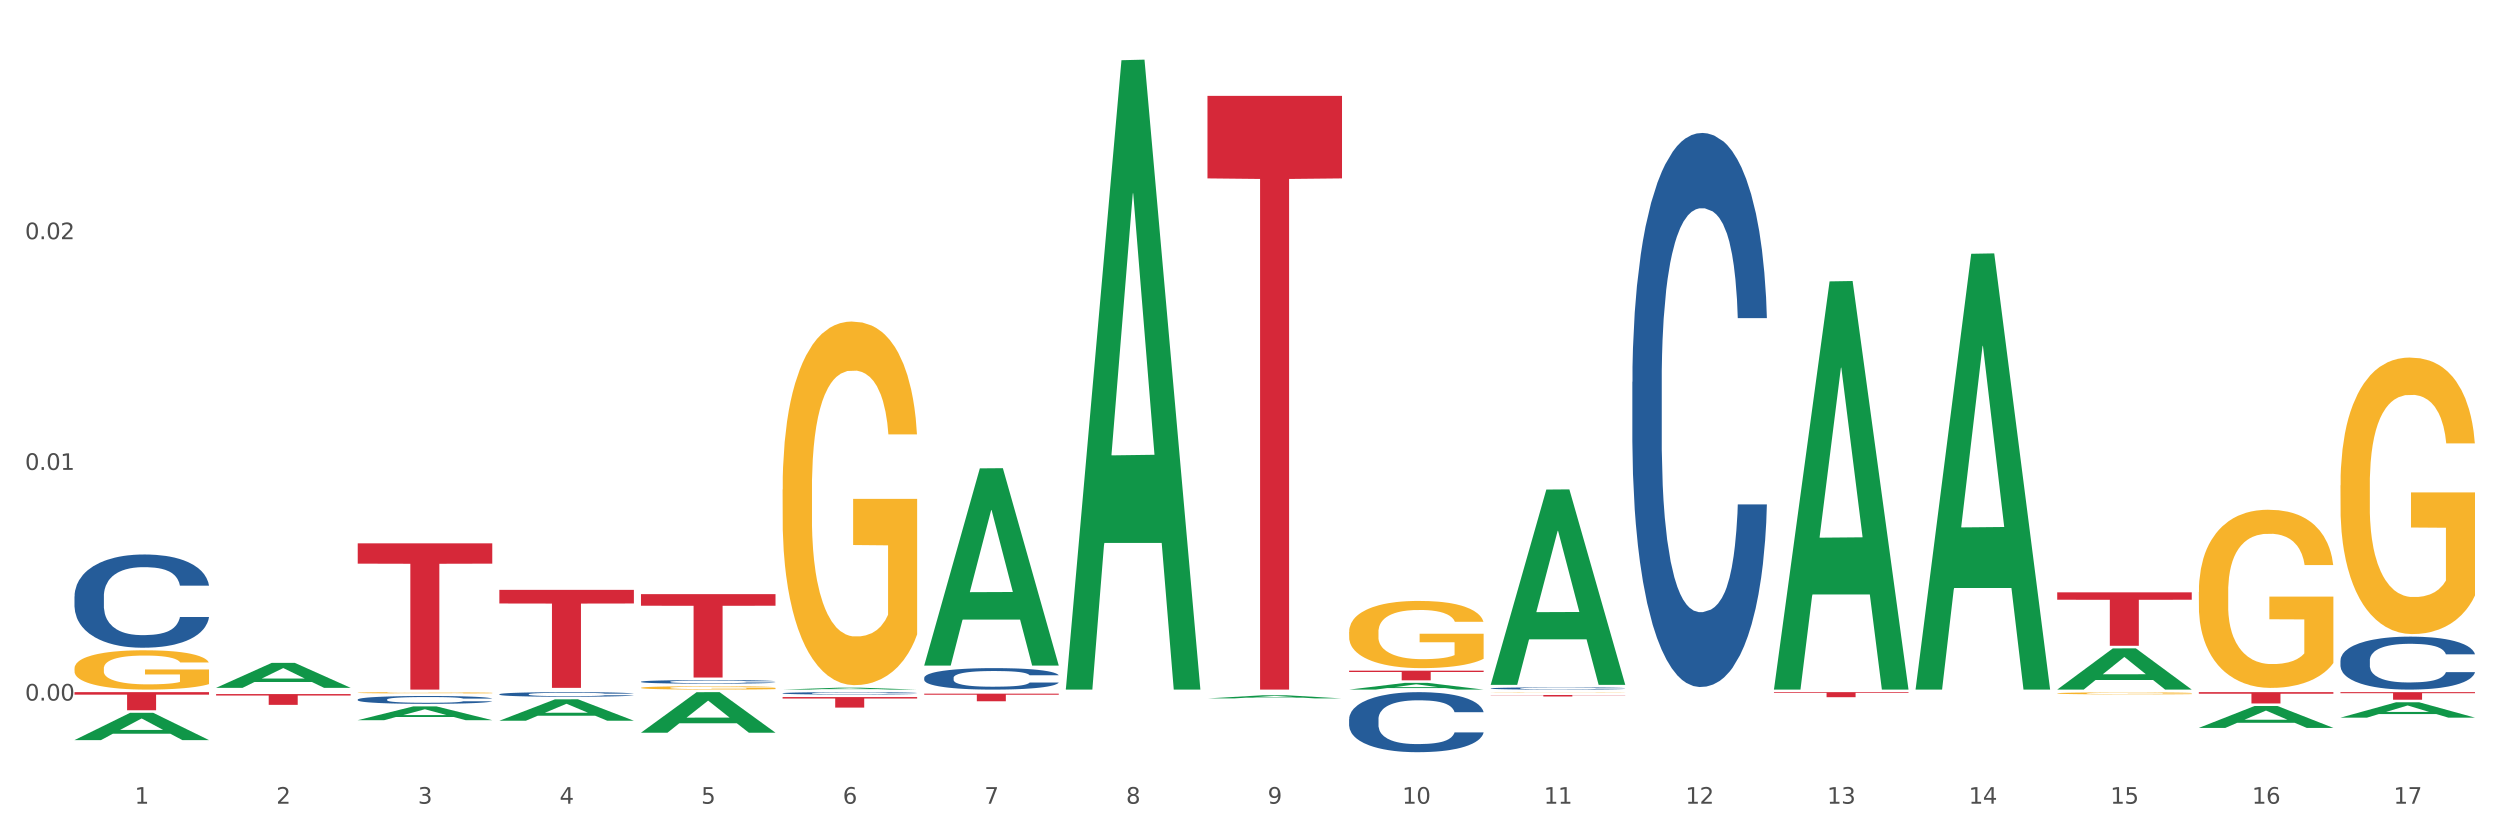 <?xml version="1.0" encoding="utf-8" standalone="no"?>
<!DOCTYPE svg PUBLIC "-//W3C//DTD SVG 1.1//EN"
  "http://www.w3.org/Graphics/SVG/1.1/DTD/svg11.dtd">
<svg xmlns:xlink="http://www.w3.org/1999/xlink" width="1080pt" height="360pt" viewBox="0 0 1080 360" xmlns="http://www.w3.org/2000/svg" version="1.1">
 <rect x="0" y="0" width="1080" height="360" fill="#333333" stroke="none"/>
 <defs>
  <style type="text/css">*{stroke-linejoin: round; stroke-linecap: butt}</style>
 </defs>
 <g id="figure_1">
  <g id="patch_1">
   <path d="M 0 360 
L 1080 360 
L 1080 0 
L 0 0 
z
" style="fill: #ffffff; stroke: #ffffff; stroke-linejoin: miter"/>
  </g>
  <g id="axes_1">
   <g id="matplotlib.axis_1">
    <g id="xtick_1">
     <g id="text_1">
      <!-- 1 -->
      <g style="fill: #4d4d4d" transform="translate(58.182 347.204) scale(0.096 -0.096)">
       <defs>
        <path id="DejaVuSans-31" d="M 794 531 
L 1825 531 
L 1825 4091 
L 703 3866 
L 703 4441 
L 1819 4666 
L 2450 4666 
L 2450 531 
L 3481 531 
L 3481 0 
L 794 0 
L 794 531 
z
" transform="scale(0.016)"/>
       </defs>
       <use xlink:href="#DejaVuSans-31"/>
      </g>
     </g>
    </g>
    <g id="xtick_2">
     <g id="text_2">
      <!-- 2 -->
      <g style="fill: #4d4d4d" transform="translate(119.364 347.204) scale(0.096 -0.096)">
       <defs>
        <path id="DejaVuSans-32" d="M 1228 531 
L 3431 531 
L 3431 0 
L 469 0 
L 469 531 
Q 828 903 1448 1529 
Q 2069 2156 2228 2338 
Q 2531 2678 2651 2914 
Q 2772 3150 2772 3378 
Q 2772 3750 2511 3984 
Q 2250 4219 1831 4219 
Q 1534 4219 1204 4116 
Q 875 4013 500 3803 
L 500 4441 
Q 881 4594 1212 4672 
Q 1544 4750 1819 4750 
Q 2544 4750 2975 4387 
Q 3406 4025 3406 3419 
Q 3406 3131 3298 2873 
Q 3191 2616 2906 2266 
Q 2828 2175 2409 1742 
Q 1991 1309 1228 531 
z
" transform="scale(0.016)"/>
       </defs>
       <use xlink:href="#DejaVuSans-32"/>
      </g>
     </g>
    </g>
    <g id="xtick_3">
     <g id="text_3">
      <!-- 3 -->
      <g style="fill: #4d4d4d" transform="translate(180.545 347.204) scale(0.096 -0.096)">
       <defs>
        <path id="DejaVuSans-33" d="M 2597 2516 
Q 3050 2419 3304 2112 
Q 3559 1806 3559 1356 
Q 3559 666 3084 287 
Q 2609 -91 1734 -91 
Q 1441 -91 1130 -33 
Q 819 25 488 141 
L 488 750 
Q 750 597 1062 519 
Q 1375 441 1716 441 
Q 2309 441 2620 675 
Q 2931 909 2931 1356 
Q 2931 1769 2642 2001 
Q 2353 2234 1838 2234 
L 1294 2234 
L 1294 2753 
L 1863 2753 
Q 2328 2753 2575 2939 
Q 2822 3125 2822 3475 
Q 2822 3834 2567 4026 
Q 2313 4219 1838 4219 
Q 1578 4219 1281 4162 
Q 984 4106 628 3988 
L 628 4550 
Q 988 4650 1302 4700 
Q 1616 4750 1894 4750 
Q 2613 4750 3031 4423 
Q 3450 4097 3450 3541 
Q 3450 3153 3228 2886 
Q 3006 2619 2597 2516 
z
" transform="scale(0.016)"/>
       </defs>
       <use xlink:href="#DejaVuSans-33"/>
      </g>
     </g>
    </g>
    <g id="xtick_4">
     <g id="text_4">
      <!-- 4 -->
      <g style="fill: #4d4d4d" transform="translate(241.726 347.204) scale(0.096 -0.096)">
       <defs>
        <path id="DejaVuSans-34" d="M 2419 4116 
L 825 1625 
L 2419 1625 
L 2419 4116 
z
M 2253 4666 
L 3047 4666 
L 3047 1625 
L 3713 1625 
L 3713 1100 
L 3047 1100 
L 3047 0 
L 2419 0 
L 2419 1100 
L 313 1100 
L 313 1709 
L 2253 4666 
z
" transform="scale(0.016)"/>
       </defs>
       <use xlink:href="#DejaVuSans-34"/>
      </g>
     </g>
    </g>
    <g id="xtick_5">
     <g id="text_5">
      <!-- 5 -->
      <g style="fill: #4d4d4d" transform="translate(302.908 347.204) scale(0.096 -0.096)">
       <defs>
        <path id="DejaVuSans-35" d="M 691 4666 
L 3169 4666 
L 3169 4134 
L 1269 4134 
L 1269 2991 
Q 1406 3038 1543 3061 
Q 1681 3084 1819 3084 
Q 2600 3084 3056 2656 
Q 3513 2228 3513 1497 
Q 3513 744 3044 326 
Q 2575 -91 1722 -91 
Q 1428 -91 1123 -41 
Q 819 9 494 109 
L 494 744 
Q 775 591 1075 516 
Q 1375 441 1709 441 
Q 2250 441 2565 725 
Q 2881 1009 2881 1497 
Q 2881 1984 2565 2268 
Q 2250 2553 1709 2553 
Q 1456 2553 1204 2497 
Q 953 2441 691 2322 
L 691 4666 
z
" transform="scale(0.016)"/>
       </defs>
       <use xlink:href="#DejaVuSans-35"/>
      </g>
     </g>
    </g>
    <g id="xtick_6">
     <g id="text_6">
      <!-- 6 -->
      <g style="fill: #4d4d4d" transform="translate(364.089 347.204) scale(0.096 -0.096)">
       <defs>
        <path id="DejaVuSans-36" d="M 2113 2584 
Q 1688 2584 1439 2293 
Q 1191 2003 1191 1497 
Q 1191 994 1439 701 
Q 1688 409 2113 409 
Q 2538 409 2786 701 
Q 3034 994 3034 1497 
Q 3034 2003 2786 2293 
Q 2538 2584 2113 2584 
z
M 3366 4563 
L 3366 3988 
Q 3128 4100 2886 4159 
Q 2644 4219 2406 4219 
Q 1781 4219 1451 3797 
Q 1122 3375 1075 2522 
Q 1259 2794 1537 2939 
Q 1816 3084 2150 3084 
Q 2853 3084 3261 2657 
Q 3669 2231 3669 1497 
Q 3669 778 3244 343 
Q 2819 -91 2113 -91 
Q 1303 -91 875 529 
Q 447 1150 447 2328 
Q 447 3434 972 4092 
Q 1497 4750 2381 4750 
Q 2619 4750 2861 4703 
Q 3103 4656 3366 4563 
z
" transform="scale(0.016)"/>
       </defs>
       <use xlink:href="#DejaVuSans-36"/>
      </g>
     </g>
    </g>
    <g id="xtick_7">
     <g id="text_7">
      <!-- 7 -->
      <g style="fill: #4d4d4d" transform="translate(425.271 347.204) scale(0.096 -0.096)">
       <defs>
        <path id="DejaVuSans-37" d="M 525 4666 
L 3525 4666 
L 3525 4397 
L 1831 0 
L 1172 0 
L 2766 4134 
L 525 4134 
L 525 4666 
z
" transform="scale(0.016)"/>
       </defs>
       <use xlink:href="#DejaVuSans-37"/>
      </g>
     </g>
    </g>
    <g id="xtick_8">
     <g id="text_8">
      <!-- 8 -->
      <g style="fill: #4d4d4d" transform="translate(486.452 347.204) scale(0.096 -0.096)">
       <defs>
        <path id="DejaVuSans-38" d="M 2034 2216 
Q 1584 2216 1326 1975 
Q 1069 1734 1069 1313 
Q 1069 891 1326 650 
Q 1584 409 2034 409 
Q 2484 409 2743 651 
Q 3003 894 3003 1313 
Q 3003 1734 2745 1975 
Q 2488 2216 2034 2216 
z
M 1403 2484 
Q 997 2584 770 2862 
Q 544 3141 544 3541 
Q 544 4100 942 4425 
Q 1341 4750 2034 4750 
Q 2731 4750 3128 4425 
Q 3525 4100 3525 3541 
Q 3525 3141 3298 2862 
Q 3072 2584 2669 2484 
Q 3125 2378 3379 2068 
Q 3634 1759 3634 1313 
Q 3634 634 3220 271 
Q 2806 -91 2034 -91 
Q 1263 -91 848 271 
Q 434 634 434 1313 
Q 434 1759 690 2068 
Q 947 2378 1403 2484 
z
M 1172 3481 
Q 1172 3119 1398 2916 
Q 1625 2713 2034 2713 
Q 2441 2713 2670 2916 
Q 2900 3119 2900 3481 
Q 2900 3844 2670 4047 
Q 2441 4250 2034 4250 
Q 1625 4250 1398 4047 
Q 1172 3844 1172 3481 
z
" transform="scale(0.016)"/>
       </defs>
       <use xlink:href="#DejaVuSans-38"/>
      </g>
     </g>
    </g>
    <g id="xtick_9">
     <g id="text_9">
      <!-- 9 -->
      <g style="fill: #4d4d4d" transform="translate(547.634 347.204) scale(0.096 -0.096)">
       <defs>
        <path id="DejaVuSans-39" d="M 703 97 
L 703 672 
Q 941 559 1184 500 
Q 1428 441 1663 441 
Q 2288 441 2617 861 
Q 2947 1281 2994 2138 
Q 2813 1869 2534 1725 
Q 2256 1581 1919 1581 
Q 1219 1581 811 2004 
Q 403 2428 403 3163 
Q 403 3881 828 4315 
Q 1253 4750 1959 4750 
Q 2769 4750 3195 4129 
Q 3622 3509 3622 2328 
Q 3622 1225 3098 567 
Q 2575 -91 1691 -91 
Q 1453 -91 1209 -44 
Q 966 3 703 97 
z
M 1959 2075 
Q 2384 2075 2632 2365 
Q 2881 2656 2881 3163 
Q 2881 3666 2632 3958 
Q 2384 4250 1959 4250 
Q 1534 4250 1286 3958 
Q 1038 3666 1038 3163 
Q 1038 2656 1286 2365 
Q 1534 2075 1959 2075 
z
" transform="scale(0.016)"/>
       </defs>
       <use xlink:href="#DejaVuSans-39"/>
      </g>
     </g>
    </g>
    <g id="xtick_10">
     <g id="text_10">
      <!-- 10 -->
      <g style="fill: #4d4d4d" transform="translate(605.761 347.204) scale(0.096 -0.096)">
       <defs>
        <path id="DejaVuSans-30" d="M 2034 4250 
Q 1547 4250 1301 3770 
Q 1056 3291 1056 2328 
Q 1056 1369 1301 889 
Q 1547 409 2034 409 
Q 2525 409 2770 889 
Q 3016 1369 3016 2328 
Q 3016 3291 2770 3770 
Q 2525 4250 2034 4250 
z
M 2034 4750 
Q 2819 4750 3233 4129 
Q 3647 3509 3647 2328 
Q 3647 1150 3233 529 
Q 2819 -91 2034 -91 
Q 1250 -91 836 529 
Q 422 1150 422 2328 
Q 422 3509 836 4129 
Q 1250 4750 2034 4750 
z
" transform="scale(0.016)"/>
       </defs>
       <use xlink:href="#DejaVuSans-31"/>
       <use xlink:href="#DejaVuSans-30" transform="translate(63.623 0)"/>
      </g>
     </g>
    </g>
    <g id="xtick_11">
     <g id="text_11">
      <!-- 11 -->
      <g style="fill: #4d4d4d" transform="translate(666.942 347.204) scale(0.096 -0.096)">
       <use xlink:href="#DejaVuSans-31"/>
       <use xlink:href="#DejaVuSans-31" transform="translate(63.623 0)"/>
      </g>
     </g>
    </g>
    <g id="xtick_12">
     <g id="text_12">
      <!-- 12 -->
      <g style="fill: #4d4d4d" transform="translate(728.124 347.204) scale(0.096 -0.096)">
       <use xlink:href="#DejaVuSans-31"/>
       <use xlink:href="#DejaVuSans-32" transform="translate(63.623 0)"/>
      </g>
     </g>
    </g>
    <g id="xtick_13">
     <g id="text_13">
      <!-- 13 -->
      <g style="fill: #4d4d4d" transform="translate(789.305 347.204) scale(0.096 -0.096)">
       <use xlink:href="#DejaVuSans-31"/>
       <use xlink:href="#DejaVuSans-33" transform="translate(63.623 0)"/>
      </g>
     </g>
    </g>
    <g id="xtick_14">
     <g id="text_14">
      <!-- 14 -->
      <g style="fill: #4d4d4d" transform="translate(850.487 347.204) scale(0.096 -0.096)">
       <use xlink:href="#DejaVuSans-31"/>
       <use xlink:href="#DejaVuSans-34" transform="translate(63.623 0)"/>
      </g>
     </g>
    </g>
    <g id="xtick_15">
     <g id="text_15">
      <!-- 15 -->
      <g style="fill: #4d4d4d" transform="translate(911.668 347.204) scale(0.096 -0.096)">
       <use xlink:href="#DejaVuSans-31"/>
       <use xlink:href="#DejaVuSans-35" transform="translate(63.623 0)"/>
      </g>
     </g>
    </g>
    <g id="xtick_16">
     <g id="text_16">
      <!-- 16 -->
      <g style="fill: #4d4d4d" transform="translate(972.849 347.204) scale(0.096 -0.096)">
       <use xlink:href="#DejaVuSans-31"/>
       <use xlink:href="#DejaVuSans-36" transform="translate(63.623 0)"/>
      </g>
     </g>
    </g>
    <g id="xtick_17">
     <g id="text_17">
      <!-- 17 -->
      <g style="fill: #4d4d4d" transform="translate(1034.031 347.204) scale(0.096 -0.096)">
       <use xlink:href="#DejaVuSans-31"/>
       <use xlink:href="#DejaVuSans-37" transform="translate(63.623 0)"/>
      </g>
     </g>
    </g>
    <g id="xtick_18"/>
    <g id="xtick_19"/>
    <g id="xtick_20"/>
    <g id="xtick_21"/>
    <g id="xtick_22"/>
    <g id="xtick_23"/>
    <g id="xtick_24"/>
    <g id="xtick_25"/>
    <g id="xtick_26"/>
    <g id="xtick_27"/>
    <g id="xtick_28"/>
    <g id="xtick_29"/>
    <g id="xtick_30"/>
    <g id="xtick_31"/>
    <g id="xtick_32"/>
    <g id="xtick_33"/>
   </g>
   <g id="matplotlib.axis_2">
    <g id="ytick_1">
     <g id="text_18">
      <!-- 0.00 -->
      <g style="fill: #4d4d4d" transform="translate(10.8 302.652) scale(0.096 -0.096)">
       <defs>
        <path id="DejaVuSans-2e" d="M 684 794 
L 1344 794 
L 1344 0 
L 684 0 
L 684 794 
z
" transform="scale(0.016)"/>
       </defs>
       <use xlink:href="#DejaVuSans-30"/>
       <use xlink:href="#DejaVuSans-2e" transform="translate(63.623 0)"/>
       <use xlink:href="#DejaVuSans-30" transform="translate(95.41 0)"/>
       <use xlink:href="#DejaVuSans-30" transform="translate(159.033 0)"/>
      </g>
     </g>
    </g>
    <g id="ytick_2">
     <g id="text_19">
      <!-- 0.01 -->
      <g style="fill: #4d4d4d" transform="translate(10.8 202.995) scale(0.096 -0.096)">
       <use xlink:href="#DejaVuSans-30"/>
       <use xlink:href="#DejaVuSans-2e" transform="translate(63.623 0)"/>
       <use xlink:href="#DejaVuSans-30" transform="translate(95.41 0)"/>
       <use xlink:href="#DejaVuSans-31" transform="translate(159.033 0)"/>
      </g>
     </g>
    </g>
    <g id="ytick_3">
     <g id="text_20">
      <!-- 0.02 -->
      <g style="fill: #4d4d4d" transform="translate(10.8 103.338) scale(0.096 -0.096)">
       <use xlink:href="#DejaVuSans-30"/>
       <use xlink:href="#DejaVuSans-2e" transform="translate(63.623 0)"/>
       <use xlink:href="#DejaVuSans-30" transform="translate(95.41 0)"/>
       <use xlink:href="#DejaVuSans-32" transform="translate(159.033 0)"/>
      </g>
     </g>
    </g>
    <g id="ytick_4"/>
    <g id="ytick_5"/>
    <g id="ytick_6"/>
   </g>
   <g id="PolyCollection_1">
    <path d="M 32.175 319.709 
L 32.235 319.698 
L 56.203 307.927 
L 66.15 307.916 
L 90.297 319.731 
L 78.793 319.731 
L 73.58 316.98 
L 48.833 316.98 
L 48.653 317.024 
L 43.62 319.731 
L 32.175 319.731 
L 32.175 319.709 
L 51.949 315.338 
L 70.464 315.327 
L 61.296 310.434 
L 61.176 310.412 
L 61.056 310.445 
L 51.889 315.327 
L 51.949 315.338 
L 32.175 319.709 
z
" clip-path="url(#p6d20866007)" style="fill: #109648"/>
    <path d="M 338.082 211.489 
L 338.151 211.345 
L 338.151 206.18 
L 338.288 201.733 
L 338.974 190.973 
L 340.003 182.078 
L 340.758 177.344 
L 341.513 173.471 
L 342.405 169.597 
L 343.503 165.58 
L 345.493 159.698 
L 346.728 156.685 
L 348.238 153.529 
L 350.983 148.938 
L 352.973 146.356 
L 355.032 144.204 
L 358.394 141.621 
L 360.59 140.474 
L 362.923 139.613 
L 365.737 139.039 
L 367.864 138.896 
L 372.53 139.326 
L 376.51 140.617 
L 378.431 141.621 
L 380.902 143.343 
L 382.206 144.491 
L 384.333 146.786 
L 386.529 149.799 
L 388.038 152.381 
L 390.303 157.259 
L 392.019 162.137 
L 393.597 168.162 
L 394.42 172.323 
L 395.038 176.196 
L 395.587 180.644 
L 396.136 187.674 
L 383.784 187.674 
L 383.304 182.652 
L 382.549 177.918 
L 381.451 173.327 
L 380.49 170.458 
L 378.843 166.871 
L 377.334 164.576 
L 375.755 162.854 
L 373.834 161.419 
L 372.324 160.702 
L 370.197 160.128 
L 366.011 160.272 
L 363.198 161.419 
L 361.276 162.854 
L 360.041 164.145 
L 358.943 165.58 
L 357.708 167.588 
L 356.267 170.601 
L 355.237 173.327 
L 354.208 176.77 
L 353.385 180.213 
L 352.63 184.23 
L 352.012 188.534 
L 351.532 192.982 
L 351.12 198.433 
L 350.777 207.472 
L 350.777 227.126 
L 350.914 231.574 
L 351.257 237.456 
L 351.669 241.903 
L 352.355 247.211 
L 352.973 250.798 
L 354.139 255.963 
L 355.443 260.267 
L 356.473 262.993 
L 357.502 265.288 
L 359.286 268.444 
L 361.276 271.027 
L 362.992 272.605 
L 365.325 274.039 
L 366.903 274.613 
L 368.276 274.9 
L 371.638 274.9 
L 374.04 274.47 
L 376.716 273.465 
L 378.775 272.174 
L 380.49 270.596 
L 382.412 268.014 
L 383.647 265.575 
L 383.647 235.591 
L 368.55 235.447 
L 368.55 215.506 
L 396.204 215.506 
L 396.204 274.039 
L 395.038 277.052 
L 393.734 279.778 
L 392.362 282.217 
L 390.303 285.23 
L 387.833 288.099 
L 385.637 290.107 
L 383.304 291.829 
L 380.559 293.407 
L 376.99 294.842 
L 374.795 295.416 
L 372.05 295.846 
L 368.824 295.989 
L 366.011 295.703 
L 363.266 294.985 
L 360.384 293.694 
L 357.571 291.829 
L 355.443 289.964 
L 353.316 287.668 
L 351.052 284.656 
L 349.267 281.786 
L 347.895 279.204 
L 346.385 275.904 
L 344.738 271.6 
L 343.503 267.727 
L 342.405 263.71 
L 341.239 258.545 
L 340.415 254.098 
L 339.592 248.503 
L 339.111 244.342 
L 338.562 237.886 
L 338.151 228.848 
L 338.082 211.489 
z
" clip-path="url(#p6d20866007)" style="fill: #f7b32b"/>
    <path d="M 582.808 273.018 
L 582.876 272.991 
L 582.876 272.036 
L 583.014 271.214 
L 583.7 269.225 
L 584.729 267.58 
L 585.484 266.705 
L 586.239 265.989 
L 587.131 265.272 
L 588.229 264.53 
L 590.219 263.442 
L 591.454 262.885 
L 592.964 262.302 
L 595.709 261.453 
L 597.699 260.975 
L 599.757 260.578 
L 603.12 260.1 
L 605.316 259.888 
L 607.649 259.729 
L 610.462 259.623 
L 612.589 259.596 
L 617.256 259.676 
L 621.236 259.914 
L 623.157 260.1 
L 625.628 260.418 
L 626.931 260.631 
L 629.059 261.055 
L 631.254 261.612 
L 632.764 262.089 
L 635.029 262.991 
L 636.744 263.893 
L 638.322 265.007 
L 639.146 265.776 
L 639.764 266.493 
L 640.312 267.315 
L 640.861 268.615 
L 628.51 268.615 
L 628.029 267.686 
L 627.274 266.811 
L 626.176 265.962 
L 625.216 265.432 
L 623.569 264.768 
L 622.059 264.344 
L 620.481 264.026 
L 618.56 263.761 
L 617.05 263.628 
L 614.923 263.522 
L 610.737 263.548 
L 607.923 263.761 
L 606.002 264.026 
L 604.767 264.264 
L 603.669 264.53 
L 602.433 264.901 
L 600.992 265.458 
L 599.963 265.962 
L 598.934 266.599 
L 598.11 267.235 
L 597.355 267.978 
L 596.738 268.774 
L 596.258 269.596 
L 595.846 270.604 
L 595.503 272.275 
L 595.503 275.909 
L 595.64 276.731 
L 595.983 277.819 
L 596.395 278.641 
L 597.081 279.622 
L 597.699 280.285 
L 598.865 281.24 
L 600.169 282.036 
L 601.198 282.54 
L 602.228 282.964 
L 604.012 283.548 
L 606.002 284.025 
L 607.717 284.317 
L 610.05 284.582 
L 611.629 284.688 
L 613.001 284.741 
L 616.364 284.741 
L 618.765 284.662 
L 621.442 284.476 
L 623.5 284.237 
L 625.216 283.946 
L 627.137 283.468 
L 628.372 283.017 
L 628.372 277.474 
L 613.276 277.447 
L 613.276 273.76 
L 640.93 273.76 
L 640.93 284.582 
L 639.764 285.139 
L 638.46 285.643 
L 637.087 286.094 
L 635.029 286.651 
L 632.558 287.182 
L 630.362 287.553 
L 628.029 287.871 
L 625.284 288.163 
L 621.716 288.428 
L 619.52 288.534 
L 616.775 288.614 
L 613.55 288.641 
L 610.737 288.587 
L 607.992 288.455 
L 605.11 288.216 
L 602.296 287.871 
L 600.169 287.527 
L 598.042 287.102 
L 595.777 286.545 
L 593.993 286.015 
L 592.621 285.537 
L 591.111 284.927 
L 589.464 284.131 
L 588.229 283.415 
L 587.131 282.673 
L 585.964 281.718 
L 585.141 280.895 
L 584.317 279.861 
L 583.837 279.092 
L 583.288 277.898 
L 582.876 276.227 
L 582.808 273.018 
z
" clip-path="url(#p6d20866007)" style="fill: #f7b32b"/>
    <path d="M 705.171 297.903 
L 705.239 297.903 
L 705.239 297.903 
L 705.376 297.902 
L 706.063 297.901 
L 707.092 297.9 
L 707.847 297.9 
L 708.602 297.899 
L 709.494 297.899 
L 710.592 297.898 
L 712.582 297.898 
L 713.817 297.898 
L 715.327 297.897 
L 718.071 297.897 
L 720.061 297.896 
L 722.12 297.896 
L 725.483 297.896 
L 727.678 297.896 
L 730.012 297.896 
L 732.825 297.896 
L 734.952 297.896 
L 739.619 297.896 
L 743.599 297.896 
L 745.52 297.896 
L 747.99 297.896 
L 749.294 297.896 
L 751.421 297.897 
L 753.617 297.897 
L 755.127 297.897 
L 757.391 297.898 
L 759.107 297.898 
L 760.685 297.899 
L 761.509 297.899 
L 762.126 297.9 
L 762.675 297.9 
L 763.224 297.901 
L 750.872 297.901 
L 750.392 297.9 
L 749.637 297.9 
L 748.539 297.899 
L 747.579 297.899 
L 745.932 297.899 
L 744.422 297.898 
L 742.844 297.898 
L 740.922 297.898 
L 739.413 297.898 
L 737.285 297.898 
L 733.099 297.898 
L 730.286 297.898 
L 728.365 297.898 
L 727.129 297.898 
L 726.031 297.898 
L 724.796 297.899 
L 723.355 297.899 
L 722.326 297.899 
L 721.297 297.9 
L 720.473 297.9 
L 719.718 297.9 
L 719.101 297.901 
L 718.62 297.901 
L 718.209 297.902 
L 717.866 297.903 
L 717.866 297.905 
L 718.003 297.905 
L 718.346 297.906 
L 718.758 297.906 
L 719.444 297.907 
L 720.061 297.907 
L 721.228 297.908 
L 722.532 297.908 
L 723.561 297.909 
L 724.59 297.909 
L 726.375 297.909 
L 728.365 297.909 
L 730.08 297.91 
L 732.413 297.91 
L 733.992 297.91 
L 735.364 297.91 
L 738.726 297.91 
L 741.128 297.91 
L 743.804 297.91 
L 745.863 297.909 
L 747.579 297.909 
L 749.5 297.909 
L 750.735 297.909 
L 750.735 297.906 
L 735.638 297.906 
L 735.638 297.904 
L 763.293 297.904 
L 763.293 297.91 
L 762.126 297.91 
L 760.823 297.91 
L 759.45 297.911 
L 757.391 297.911 
L 754.921 297.911 
L 752.725 297.911 
L 750.392 297.912 
L 747.647 297.912 
L 744.079 297.912 
L 741.883 297.912 
L 739.138 297.912 
L 735.913 297.912 
L 733.099 297.912 
L 730.355 297.912 
L 727.473 297.912 
L 724.659 297.912 
L 722.532 297.911 
L 720.405 297.911 
L 718.14 297.911 
L 716.356 297.91 
L 714.983 297.91 
L 713.474 297.91 
L 711.827 297.909 
L 710.592 297.909 
L 709.494 297.909 
L 708.327 297.908 
L 707.504 297.908 
L 706.68 297.907 
L 706.2 297.907 
L 705.651 297.906 
L 705.239 297.905 
L 705.171 297.903 
z
" clip-path="url(#p6d20866007)" style="fill: #f7b32b"/>
    <path d="M 888.715 299.514 
L 888.783 299.513 
L 888.783 299.484 
L 888.921 299.459 
L 889.607 299.398 
L 890.636 299.348 
L 891.391 299.322 
L 892.146 299.3 
L 893.038 299.278 
L 894.136 299.256 
L 896.126 299.223 
L 897.361 299.206 
L 898.871 299.188 
L 901.616 299.162 
L 903.606 299.148 
L 905.664 299.136 
L 909.027 299.121 
L 911.223 299.115 
L 913.556 299.11 
L 916.369 299.107 
L 918.497 299.106 
L 923.163 299.108 
L 927.143 299.116 
L 929.064 299.121 
L 931.535 299.131 
L 932.838 299.137 
L 934.966 299.15 
L 937.162 299.167 
L 938.671 299.182 
L 940.936 299.209 
L 942.651 299.236 
L 944.23 299.27 
L 945.053 299.294 
L 945.671 299.315 
L 946.22 299.34 
L 946.769 299.38 
L 934.417 299.38 
L 933.936 299.352 
L 933.182 299.325 
L 932.084 299.299 
L 931.123 299.283 
L 929.476 299.263 
L 927.966 299.25 
L 926.388 299.24 
L 924.467 299.232 
L 922.957 299.228 
L 920.83 299.225 
L 916.644 299.226 
L 913.83 299.232 
L 911.909 299.24 
L 910.674 299.248 
L 909.576 299.256 
L 908.341 299.267 
L 906.899 299.284 
L 905.87 299.299 
L 904.841 299.319 
L 904.017 299.338 
L 903.263 299.361 
L 902.645 299.385 
L 902.165 299.41 
L 901.753 299.44 
L 901.41 299.491 
L 901.41 299.601 
L 901.547 299.626 
L 901.89 299.659 
L 902.302 299.684 
L 902.988 299.714 
L 903.606 299.734 
L 904.772 299.763 
L 906.076 299.788 
L 907.105 299.803 
L 908.135 299.816 
L 909.919 299.834 
L 911.909 299.848 
L 913.624 299.857 
L 915.958 299.865 
L 917.536 299.868 
L 918.908 299.87 
L 922.271 299.87 
L 924.672 299.867 
L 927.349 299.862 
L 929.407 299.854 
L 931.123 299.846 
L 933.044 299.831 
L 934.279 299.817 
L 934.279 299.649 
L 919.183 299.648 
L 919.183 299.536 
L 946.837 299.536 
L 946.837 299.865 
L 945.671 299.882 
L 944.367 299.897 
L 942.994 299.911 
L 940.936 299.928 
L 938.465 299.944 
L 936.269 299.955 
L 933.936 299.965 
L 931.191 299.974 
L 927.623 299.982 
L 925.427 299.985 
L 922.682 299.987 
L 919.457 299.988 
L 916.644 299.987 
L 913.899 299.983 
L 911.017 299.975 
L 908.203 299.965 
L 906.076 299.954 
L 903.949 299.941 
L 901.684 299.925 
L 899.9 299.908 
L 898.528 299.894 
L 897.018 299.875 
L 895.371 299.851 
L 894.136 299.829 
L 893.038 299.807 
L 891.871 299.778 
L 891.048 299.753 
L 890.224 299.722 
L 889.744 299.698 
L 889.195 299.662 
L 888.783 299.611 
L 888.715 299.514 
z
" clip-path="url(#p6d20866007)" style="fill: #f7b32b"/>
    <path d="M 949.896 255.777 
L 949.965 255.706 
L 949.965 253.175 
L 950.102 250.996 
L 950.788 245.724 
L 951.818 241.365 
L 952.572 239.045 
L 953.327 237.147 
L 954.219 235.249 
L 955.317 233.281 
L 957.307 230.398 
L 958.543 228.922 
L 960.052 227.376 
L 962.797 225.126 
L 964.787 223.861 
L 966.846 222.806 
L 970.208 221.541 
L 972.404 220.978 
L 974.737 220.557 
L 977.551 220.275 
L 979.678 220.205 
L 984.344 220.416 
L 988.324 221.049 
L 990.246 221.541 
L 992.716 222.384 
L 994.02 222.947 
L 996.147 224.071 
L 998.343 225.548 
L 999.853 226.813 
L 1002.117 229.203 
L 1003.833 231.594 
L 1005.411 234.546 
L 1006.234 236.585 
L 1006.852 238.483 
L 1007.401 240.662 
L 1007.95 244.107 
L 995.598 244.107 
L 995.118 241.646 
L 994.363 239.326 
L 993.265 237.077 
L 992.304 235.671 
L 990.657 233.913 
L 989.148 232.789 
L 987.569 231.945 
L 985.648 231.242 
L 984.138 230.891 
L 982.011 230.609 
L 977.825 230.68 
L 975.012 231.242 
L 973.09 231.945 
L 971.855 232.578 
L 970.757 233.281 
L 969.522 234.265 
L 968.081 235.741 
L 967.052 237.077 
L 966.022 238.764 
L 965.199 240.451 
L 964.444 242.42 
L 963.826 244.529 
L 963.346 246.708 
L 962.934 249.379 
L 962.591 253.808 
L 962.591 263.439 
L 962.728 265.618 
L 963.072 268.501 
L 963.483 270.68 
L 964.169 273.281 
L 964.787 275.039 
L 965.954 277.569 
L 967.257 279.678 
L 968.287 281.014 
L 969.316 282.139 
L 971.1 283.685 
L 973.09 284.951 
L 974.806 285.724 
L 977.139 286.427 
L 978.717 286.708 
L 980.09 286.849 
L 983.452 286.849 
L 985.854 286.638 
L 988.53 286.146 
L 990.589 285.513 
L 992.304 284.74 
L 994.226 283.475 
L 995.461 282.279 
L 995.461 267.587 
L 980.364 267.517 
L 980.364 257.745 
L 1008.019 257.745 
L 1008.019 286.427 
L 1006.852 287.903 
L 1005.548 289.239 
L 1004.176 290.434 
L 1002.117 291.91 
L 999.647 293.316 
L 997.451 294.301 
L 995.118 295.144 
L 992.373 295.918 
L 988.805 296.621 
L 986.609 296.902 
L 983.864 297.113 
L 980.639 297.183 
L 977.825 297.042 
L 975.08 296.691 
L 972.198 296.058 
L 969.385 295.144 
L 967.257 294.23 
L 965.13 293.106 
L 962.866 291.629 
L 961.082 290.223 
L 959.709 288.958 
L 958.199 287.341 
L 956.553 285.232 
L 955.317 283.334 
L 954.219 281.366 
L 953.053 278.835 
L 952.229 276.655 
L 951.406 273.914 
L 950.926 271.875 
L 950.377 268.712 
L 949.965 264.283 
L 949.896 255.777 
z
" clip-path="url(#p6d20866007)" style="fill: #f7b32b"/>
    <path d="M 1011.078 209.664 
L 1011.146 209.555 
L 1011.146 205.627 
L 1011.284 202.245 
L 1011.97 194.062 
L 1012.999 187.298 
L 1013.754 183.697 
L 1014.509 180.751 
L 1015.401 177.806 
L 1016.499 174.751 
L 1018.489 170.277 
L 1019.724 167.986 
L 1021.234 165.586 
L 1023.978 162.095 
L 1025.969 160.131 
L 1028.027 158.494 
L 1031.39 156.53 
L 1033.585 155.657 
L 1035.919 155.003 
L 1038.732 154.566 
L 1040.859 154.457 
L 1045.526 154.785 
L 1049.506 155.766 
L 1051.427 156.53 
L 1053.897 157.839 
L 1055.201 158.712 
L 1057.328 160.458 
L 1059.524 162.749 
L 1061.034 164.713 
L 1063.299 168.423 
L 1065.014 172.132 
L 1066.592 176.715 
L 1067.416 179.879 
L 1068.033 182.824 
L 1068.582 186.207 
L 1069.131 191.553 
L 1056.78 191.553 
L 1056.299 187.734 
L 1055.544 184.134 
L 1054.446 180.642 
L 1053.486 178.46 
L 1051.839 175.733 
L 1050.329 173.987 
L 1048.751 172.678 
L 1046.829 171.587 
L 1045.32 171.041 
L 1043.192 170.605 
L 1039.007 170.714 
L 1036.193 171.587 
L 1034.272 172.678 
L 1033.037 173.66 
L 1031.939 174.751 
L 1030.703 176.278 
L 1029.262 178.569 
L 1028.233 180.642 
L 1027.204 183.261 
L 1026.38 185.879 
L 1025.625 188.934 
L 1025.008 192.207 
L 1024.527 195.59 
L 1024.116 199.736 
L 1023.773 206.609 
L 1023.773 221.556 
L 1023.91 224.939 
L 1024.253 229.412 
L 1024.665 232.794 
L 1025.351 236.831 
L 1025.969 239.559 
L 1027.135 243.486 
L 1028.439 246.76 
L 1029.468 248.833 
L 1030.498 250.578 
L 1032.282 252.979 
L 1034.272 254.942 
L 1035.987 256.143 
L 1038.32 257.234 
L 1039.899 257.67 
L 1041.271 257.888 
L 1044.634 257.888 
L 1047.035 257.561 
L 1049.712 256.797 
L 1051.77 255.815 
L 1053.486 254.615 
L 1055.407 252.651 
L 1056.642 250.796 
L 1056.642 227.994 
L 1041.546 227.885 
L 1041.546 212.719 
L 1069.2 212.719 
L 1069.2 257.234 
L 1068.033 259.525 
L 1066.73 261.598 
L 1065.357 263.453 
L 1063.299 265.744 
L 1060.828 267.926 
L 1058.632 269.453 
L 1056.299 270.763 
L 1053.554 271.963 
L 1049.986 273.054 
L 1047.79 273.49 
L 1045.045 273.818 
L 1041.82 273.927 
L 1039.007 273.708 
L 1036.262 273.163 
L 1033.38 272.181 
L 1030.566 270.763 
L 1028.439 269.344 
L 1026.312 267.599 
L 1024.047 265.307 
L 1022.263 263.125 
L 1020.891 261.161 
L 1019.381 258.652 
L 1017.734 255.379 
L 1016.499 252.433 
L 1015.401 249.378 
L 1014.234 245.45 
L 1013.411 242.068 
L 1012.587 237.813 
L 1012.107 234.649 
L 1011.558 229.739 
L 1011.146 222.866 
L 1011.078 209.664 
z
" clip-path="url(#p6d20866007)" style="fill: #f7b32b"/>
    <path d="M 1011.078 299.005 
L 1069.2 299.005 
L 1069.2 299.46 
L 1046.337 299.463 
L 1046.337 302.281 
L 1033.803 302.281 
L 1033.803 299.463 
L 1011.078 299.46 
L 1011.078 299.008 
L 1011.078 299.005 
z
" clip-path="url(#p6d20866007)" style="fill: #d62839"/>
    <path d="M 949.896 299.005 
L 1008.019 299.005 
L 1008.019 299.685 
L 985.155 299.69 
L 985.155 303.9 
L 972.622 303.9 
L 972.622 299.69 
L 949.896 299.685 
L 949.896 299.01 
L 949.896 299.005 
z
" clip-path="url(#p6d20866007)" style="fill: #d62839"/>
    <path d="M 888.715 255.88 
L 946.837 255.88 
L 946.837 259.092 
L 923.974 259.113 
L 923.974 278.992 
L 911.44 278.992 
L 911.44 259.113 
L 888.715 259.092 
L 888.715 255.902 
L 888.715 255.88 
z
" clip-path="url(#p6d20866007)" style="fill: #d62839"/>
    <path d="M 766.352 299.005 
L 824.474 299.005 
L 824.474 299.31 
L 801.611 299.312 
L 801.611 301.201 
L 789.078 301.201 
L 789.078 299.312 
L 766.352 299.31 
L 766.352 299.007 
L 766.352 299.005 
z
" clip-path="url(#p6d20866007)" style="fill: #d62839"/>
    <path d="M 643.989 300.241 
L 702.112 300.241 
L 702.112 300.331 
L 679.248 300.331 
L 679.248 300.89 
L 666.715 300.89 
L 666.715 300.331 
L 643.989 300.331 
L 643.989 300.241 
L 643.989 300.241 
z
" clip-path="url(#p6d20866007)" style="fill: #d62839"/>
    <path d="M 582.808 289.734 
L 640.93 289.734 
L 640.93 290.314 
L 618.067 290.318 
L 618.067 293.912 
L 605.533 293.912 
L 605.533 290.318 
L 582.808 290.314 
L 582.808 289.737 
L 582.808 289.734 
z
" clip-path="url(#p6d20866007)" style="fill: #d62839"/>
    <path d="M 521.626 41.427 
L 579.749 41.427 
L 579.749 77.07 
L 556.885 77.311 
L 556.885 297.912 
L 544.352 297.912 
L 544.352 77.311 
L 521.626 77.07 
L 521.626 41.668 
L 521.626 41.427 
z
" clip-path="url(#p6d20866007)" style="fill: #d62839"/>
    <path d="M 399.263 299.656 
L 457.386 299.656 
L 457.386 300.112 
L 434.523 300.115 
L 434.523 302.94 
L 421.989 302.94 
L 421.989 300.115 
L 399.263 300.112 
L 399.263 299.659 
L 399.263 299.656 
z
" clip-path="url(#p6d20866007)" style="fill: #d62839"/>
    <path d="M 338.082 301.139 
L 396.204 301.139 
L 396.204 301.771 
L 373.341 301.775 
L 373.341 305.681 
L 360.808 305.681 
L 360.808 301.775 
L 338.082 301.771 
L 338.082 301.144 
L 338.082 301.139 
z
" clip-path="url(#p6d20866007)" style="fill: #d62839"/>
    <path d="M 276.901 256.672 
L 335.023 256.672 
L 335.023 261.678 
L 312.16 261.712 
L 312.16 292.694 
L 299.626 292.694 
L 299.626 261.712 
L 276.901 261.678 
L 276.901 256.706 
L 276.901 256.672 
z
" clip-path="url(#p6d20866007)" style="fill: #d62839"/>
    <path d="M 215.719 254.82 
L 273.842 254.82 
L 273.842 260.705 
L 250.978 260.745 
L 250.978 297.167 
L 238.445 297.167 
L 238.445 260.745 
L 215.719 260.705 
L 215.719 254.86 
L 215.719 254.82 
z
" clip-path="url(#p6d20866007)" style="fill: #d62839"/>
    <path d="M 1011.078 285.305 
L 1011.146 285.285 
L 1011.146 284.699 
L 1011.352 283.905 
L 1012.108 282.441 
L 1013.07 281.333 
L 1014.719 280.037 
L 1015.612 279.494 
L 1016.78 278.887 
L 1019.185 277.905 
L 1021.933 277.068 
L 1023.856 276.608 
L 1025.299 276.316 
L 1028.528 275.793 
L 1030.383 275.563 
L 1032.307 275.375 
L 1033.956 275.25 
L 1036.704 275.103 
L 1038.902 275.041 
L 1041.444 275.02 
L 1043.574 275.041 
L 1046.391 275.124 
L 1050.513 275.375 
L 1052.093 275.521 
L 1054.223 275.772 
L 1056.421 276.107 
L 1058.208 276.441 
L 1060.269 276.922 
L 1062.398 277.549 
L 1064.46 278.344 
L 1065.902 279.075 
L 1067.07 279.849 
L 1068.101 280.79 
L 1068.856 281.814 
L 1069.2 282.671 
L 1056.627 282.671 
L 1056.284 281.898 
L 1055.597 281.062 
L 1054.91 280.497 
L 1054.154 280.037 
L 1052.986 279.514 
L 1051.956 279.18 
L 1050.238 278.783 
L 1048.658 278.532 
L 1047.353 278.386 
L 1045.772 278.26 
L 1042.406 278.135 
L 1040.001 278.135 
L 1038.49 278.176 
L 1036.635 278.281 
L 1035.055 278.427 
L 1033.2 278.678 
L 1031.757 278.95 
L 1030.314 279.305 
L 1029.49 279.556 
L 1028.253 280.016 
L 1027.429 280.393 
L 1026.33 281.041 
L 1025.711 281.501 
L 1024.612 282.692 
L 1024.131 283.57 
L 1023.925 284.177 
L 1023.788 284.846 
L 1023.788 288.107 
L 1024.2 289.57 
L 1024.543 290.198 
L 1025.093 290.908 
L 1026.124 291.828 
L 1027.635 292.727 
L 1029.215 293.375 
L 1030.52 293.773 
L 1031.757 294.065 
L 1032.994 294.295 
L 1034.505 294.504 
L 1035.742 294.63 
L 1037.597 294.755 
L 1039.795 294.818 
L 1041.513 294.818 
L 1045.017 294.713 
L 1046.597 294.609 
L 1048.108 294.462 
L 1049.757 294.232 
L 1051.063 293.982 
L 1051.818 293.793 
L 1053.055 293.396 
L 1054.017 292.978 
L 1054.841 292.497 
L 1055.391 292.079 
L 1056.009 291.452 
L 1056.49 290.741 
L 1056.627 290.365 
L 1069.2 290.365 
L 1068.925 291.117 
L 1068.444 291.849 
L 1067.482 292.832 
L 1066.727 293.396 
L 1065.559 294.086 
L 1064.322 294.671 
L 1062.605 295.32 
L 1061.024 295.8 
L 1059.376 296.219 
L 1057.589 296.595 
L 1054.36 297.118 
L 1053.192 297.264 
L 1050.719 297.515 
L 1048.795 297.661 
L 1045.979 297.807 
L 1043.093 297.891 
L 1040.07 297.912 
L 1037.391 297.87 
L 1034.437 297.745 
L 1032.582 297.619 
L 1030.52 297.431 
L 1028.116 297.138 
L 1025.849 296.783 
L 1023.719 296.365 
L 1021.727 295.884 
L 1019.872 295.34 
L 1017.467 294.442 
L 1015.681 293.563 
L 1014.375 292.748 
L 1013.482 292.058 
L 1012.589 291.18 
L 1012.108 290.574 
L 1011.352 289.11 
L 1011.078 287.752 
L 1011.078 285.305 
z
" clip-path="url(#p6d20866007)" style="fill: #255c99"/>
    <path d="M 705.171 164.985 
L 705.239 164.767 
L 705.239 158.646 
L 705.445 150.339 
L 706.201 135.037 
L 707.163 123.451 
L 708.812 109.897 
L 709.705 104.214 
L 710.873 97.874 
L 713.277 87.6 
L 716.026 78.856 
L 717.949 74.046 
L 719.392 70.986 
L 722.621 65.521 
L 724.476 63.116 
L 726.4 61.149 
L 728.049 59.837 
L 730.797 58.307 
L 732.995 57.651 
L 735.537 57.433 
L 737.667 57.651 
L 740.484 58.526 
L 744.606 61.149 
L 746.186 62.679 
L 748.316 65.302 
L 750.514 68.8 
L 752.301 72.298 
L 754.362 77.326 
L 756.491 83.884 
L 758.552 92.191 
L 759.995 99.842 
L 761.163 107.93 
L 762.194 117.767 
L 762.949 128.479 
L 763.293 137.441 
L 750.72 137.441 
L 750.377 129.353 
L 749.69 120.609 
L 749.003 114.707 
L 748.247 109.897 
L 747.079 104.432 
L 746.049 100.935 
L 744.331 96.781 
L 742.751 94.158 
L 741.446 92.628 
L 739.865 91.316 
L 736.499 90.004 
L 734.094 90.004 
L 732.583 90.442 
L 730.728 91.535 
L 729.148 93.065 
L 727.293 95.688 
L 725.85 98.53 
L 724.407 102.246 
L 723.583 104.869 
L 722.346 109.679 
L 721.522 113.614 
L 720.423 120.39 
L 719.804 125.2 
L 718.705 137.66 
L 718.224 146.841 
L 718.018 153.181 
L 717.881 160.176 
L 717.881 194.278 
L 718.293 209.58 
L 718.636 216.138 
L 719.186 223.571 
L 720.216 233.189 
L 721.728 242.589 
L 723.308 249.366 
L 724.613 253.519 
L 725.85 256.58 
L 727.087 258.984 
L 728.598 261.17 
L 729.835 262.482 
L 731.69 263.794 
L 733.888 264.45 
L 735.606 264.45 
L 739.11 263.356 
L 740.69 262.263 
L 742.201 260.733 
L 743.85 258.329 
L 745.155 255.705 
L 745.911 253.738 
L 747.148 249.585 
L 748.11 245.212 
L 748.934 240.185 
L 749.484 235.813 
L 750.102 229.254 
L 750.583 221.822 
L 750.72 217.887 
L 763.293 217.887 
L 763.018 225.757 
L 762.537 233.408 
L 761.575 243.682 
L 760.82 249.585 
L 759.652 256.798 
L 758.415 262.919 
L 756.697 269.696 
L 755.117 274.724 
L 753.468 279.096 
L 751.682 283.031 
L 748.453 288.496 
L 747.285 290.026 
L 744.812 292.649 
L 742.888 294.179 
L 740.071 295.71 
L 737.186 296.584 
L 734.163 296.803 
L 731.484 296.366 
L 728.529 295.054 
L 726.674 293.742 
L 724.613 291.775 
L 722.209 288.714 
L 719.942 284.998 
L 717.812 280.626 
L 715.819 275.598 
L 713.965 269.915 
L 711.56 260.515 
L 709.774 251.333 
L 708.468 242.808 
L 707.575 235.594 
L 706.682 226.413 
L 706.201 220.073 
L 705.445 204.771 
L 705.171 190.562 
L 705.171 164.985 
z
" clip-path="url(#p6d20866007)" style="fill: #255c99"/>
    <path d="M 643.989 297.378 
L 644.058 297.377 
L 644.058 297.353 
L 644.264 297.319 
L 645.02 297.257 
L 645.982 297.21 
L 647.63 297.155 
L 648.524 297.132 
L 649.691 297.107 
L 652.096 297.065 
L 654.844 297.03 
L 656.768 297.01 
L 658.211 296.998 
L 661.44 296.976 
L 663.295 296.966 
L 665.218 296.958 
L 666.867 296.953 
L 669.615 296.946 
L 671.814 296.944 
L 674.356 296.943 
L 676.485 296.944 
L 679.302 296.947 
L 683.424 296.958 
L 685.005 296.964 
L 687.134 296.975 
L 689.333 296.989 
L 691.119 297.003 
L 693.18 297.023 
L 695.31 297.05 
L 697.371 297.084 
L 698.814 297.115 
L 699.982 297.147 
L 701.012 297.187 
L 701.768 297.23 
L 702.112 297.267 
L 689.539 297.267 
L 689.195 297.234 
L 688.508 297.199 
L 687.821 297.175 
L 687.066 297.155 
L 685.898 297.133 
L 684.867 297.119 
L 683.15 297.102 
L 681.569 297.092 
L 680.264 297.085 
L 678.684 297.08 
L 675.318 297.075 
L 672.913 297.075 
L 671.401 297.077 
L 669.547 297.081 
L 667.966 297.087 
L 666.111 297.098 
L 664.669 297.109 
L 663.226 297.124 
L 662.401 297.135 
L 661.165 297.154 
L 660.34 297.17 
L 659.241 297.198 
L 658.623 297.217 
L 657.524 297.268 
L 657.043 297.305 
L 656.837 297.331 
L 656.699 297.359 
L 656.699 297.497 
L 657.111 297.559 
L 657.455 297.585 
L 658.004 297.615 
L 659.035 297.654 
L 660.546 297.692 
L 662.127 297.72 
L 663.432 297.737 
L 664.669 297.749 
L 665.905 297.759 
L 667.417 297.768 
L 668.653 297.773 
L 670.508 297.778 
L 672.707 297.781 
L 674.424 297.781 
L 677.928 297.777 
L 679.508 297.772 
L 681.02 297.766 
L 682.669 297.756 
L 683.974 297.746 
L 684.73 297.738 
L 685.966 297.721 
L 686.928 297.703 
L 687.753 297.683 
L 688.302 297.665 
L 688.921 297.638 
L 689.402 297.608 
L 689.539 297.592 
L 702.112 297.592 
L 701.837 297.624 
L 701.356 297.655 
L 700.394 297.697 
L 699.638 297.721 
L 698.47 297.75 
L 697.234 297.775 
L 695.516 297.802 
L 693.936 297.823 
L 692.287 297.84 
L 690.501 297.856 
L 687.272 297.878 
L 686.104 297.885 
L 683.631 297.895 
L 681.707 297.901 
L 678.89 297.908 
L 676.005 297.911 
L 672.982 297.912 
L 670.302 297.91 
L 667.348 297.905 
L 665.493 297.9 
L 663.432 297.892 
L 661.027 297.879 
L 658.76 297.864 
L 656.63 297.846 
L 654.638 297.826 
L 652.783 297.803 
L 650.378 297.765 
L 648.592 297.728 
L 647.287 297.693 
L 646.394 297.664 
L 645.501 297.627 
L 645.02 297.601 
L 644.264 297.539 
L 643.989 297.482 
L 643.989 297.378 
z
" clip-path="url(#p6d20866007)" style="fill: #255c99"/>
    <path d="M 582.808 310.662 
L 582.876 310.639 
L 582.876 309.975 
L 583.083 309.075 
L 583.838 307.416 
L 584.8 306.16 
L 586.449 304.691 
L 587.342 304.075 
L 588.51 303.388 
L 590.915 302.275 
L 593.663 301.327 
L 595.586 300.806 
L 597.029 300.474 
L 600.258 299.882 
L 602.113 299.621 
L 604.037 299.408 
L 605.686 299.266 
L 608.434 299.1 
L 610.632 299.029 
L 613.174 299.005 
L 615.304 299.029 
L 618.121 299.123 
L 622.243 299.408 
L 623.823 299.574 
L 625.953 299.858 
L 628.151 300.237 
L 629.938 300.616 
L 631.999 301.161 
L 634.129 301.872 
L 636.19 302.772 
L 637.632 303.602 
L 638.8 304.478 
L 639.831 305.544 
L 640.587 306.705 
L 640.93 307.677 
L 628.358 307.677 
L 628.014 306.8 
L 627.327 305.852 
L 626.64 305.213 
L 625.884 304.691 
L 624.716 304.099 
L 623.686 303.72 
L 621.968 303.27 
L 620.388 302.985 
L 619.083 302.82 
L 617.503 302.677 
L 614.136 302.535 
L 611.732 302.535 
L 610.22 302.583 
L 608.365 302.701 
L 606.785 302.867 
L 604.93 303.151 
L 603.487 303.459 
L 602.044 303.862 
L 601.22 304.146 
L 599.983 304.668 
L 599.159 305.094 
L 598.06 305.829 
L 597.441 306.35 
L 596.342 307.701 
L 595.861 308.696 
L 595.655 309.383 
L 595.518 310.141 
L 595.518 313.837 
L 595.93 315.496 
L 596.273 316.207 
L 596.823 317.012 
L 597.854 318.055 
L 599.365 319.073 
L 600.945 319.808 
L 602.251 320.258 
L 603.487 320.59 
L 604.724 320.85 
L 606.235 321.087 
L 607.472 321.23 
L 609.327 321.372 
L 611.525 321.443 
L 613.243 321.443 
L 616.747 321.324 
L 618.327 321.206 
L 619.838 321.04 
L 621.487 320.779 
L 622.793 320.495 
L 623.548 320.282 
L 624.785 319.832 
L 625.747 319.358 
L 626.571 318.813 
L 627.121 318.339 
L 627.739 317.628 
L 628.22 316.823 
L 628.358 316.396 
L 640.93 316.396 
L 640.655 317.249 
L 640.174 318.078 
L 639.213 319.192 
L 638.457 319.832 
L 637.289 320.614 
L 636.052 321.277 
L 634.335 322.011 
L 632.754 322.556 
L 631.106 323.03 
L 629.319 323.457 
L 626.09 324.049 
L 624.922 324.215 
L 622.449 324.499 
L 620.525 324.665 
L 617.709 324.831 
L 614.823 324.926 
L 611.8 324.95 
L 609.121 324.902 
L 606.167 324.76 
L 604.312 324.618 
L 602.251 324.405 
L 599.846 324.073 
L 597.579 323.67 
L 595.449 323.196 
L 593.457 322.651 
L 591.602 322.035 
L 589.197 321.016 
L 587.411 320.021 
L 586.105 319.097 
L 585.212 318.315 
L 584.319 317.32 
L 583.838 316.633 
L 583.083 314.974 
L 582.808 313.434 
L 582.808 310.662 
z
" clip-path="url(#p6d20866007)" style="fill: #255c99"/>
    <path d="M 399.263 292.795 
L 399.332 292.787 
L 399.332 292.549 
L 399.538 292.227 
L 400.294 291.633 
L 401.256 291.183 
L 402.905 290.657 
L 403.798 290.436 
L 404.966 290.19 
L 407.37 289.792 
L 410.118 289.452 
L 412.042 289.265 
L 413.485 289.147 
L 416.714 288.935 
L 418.569 288.841 
L 420.493 288.765 
L 422.141 288.714 
L 424.89 288.654 
L 427.088 288.629 
L 429.63 288.621 
L 431.76 288.629 
L 434.577 288.663 
L 438.699 288.765 
L 440.279 288.824 
L 442.409 288.926 
L 444.607 289.062 
L 446.393 289.198 
L 448.455 289.393 
L 450.584 289.647 
L 452.645 289.97 
L 454.088 290.267 
L 455.256 290.581 
L 456.287 290.962 
L 457.042 291.378 
L 457.386 291.726 
L 444.813 291.726 
L 444.47 291.412 
L 443.783 291.073 
L 443.096 290.844 
L 442.34 290.657 
L 441.172 290.445 
L 440.142 290.309 
L 438.424 290.148 
L 436.844 290.046 
L 435.538 289.987 
L 433.958 289.936 
L 430.592 289.885 
L 428.187 289.885 
L 426.676 289.902 
L 424.821 289.944 
L 423.241 290.004 
L 421.386 290.105 
L 419.943 290.216 
L 418.5 290.36 
L 417.676 290.462 
L 416.439 290.649 
L 415.615 290.801 
L 414.515 291.064 
L 413.897 291.251 
L 412.798 291.735 
L 412.317 292.091 
L 412.111 292.337 
L 411.973 292.609 
L 411.973 293.932 
L 412.386 294.526 
L 412.729 294.781 
L 413.279 295.069 
L 414.309 295.443 
L 415.821 295.808 
L 417.401 296.071 
L 418.706 296.232 
L 419.943 296.351 
L 421.18 296.444 
L 422.691 296.529 
L 423.928 296.58 
L 425.783 296.631 
L 427.981 296.656 
L 429.699 296.656 
L 433.203 296.614 
L 434.783 296.571 
L 436.294 296.512 
L 437.943 296.419 
L 439.248 296.317 
L 440.004 296.24 
L 441.241 296.079 
L 442.203 295.909 
L 443.027 295.714 
L 443.577 295.545 
L 444.195 295.29 
L 444.676 295.001 
L 444.813 294.849 
L 457.386 294.849 
L 457.111 295.154 
L 456.63 295.451 
L 455.668 295.85 
L 454.913 296.079 
L 453.745 296.359 
L 452.508 296.597 
L 450.79 296.86 
L 449.21 297.055 
L 447.561 297.225 
L 445.775 297.377 
L 442.546 297.59 
L 441.378 297.649 
L 438.905 297.751 
L 436.981 297.81 
L 434.164 297.87 
L 431.279 297.903 
L 428.256 297.912 
L 425.577 297.895 
L 422.622 297.844 
L 420.767 297.793 
L 418.706 297.717 
L 416.302 297.598 
L 414.035 297.454 
L 411.905 297.284 
L 409.912 297.089 
L 408.057 296.868 
L 405.653 296.503 
L 403.867 296.147 
L 402.561 295.816 
L 401.668 295.536 
L 400.775 295.18 
L 400.294 294.934 
L 399.538 294.34 
L 399.263 293.788 
L 399.263 292.795 
z
" clip-path="url(#p6d20866007)" style="fill: #255c99"/>
    <path d="M 338.082 299.473 
L 338.151 299.472 
L 338.151 299.445 
L 338.357 299.409 
L 339.113 299.343 
L 340.074 299.292 
L 341.723 299.233 
L 342.616 299.208 
L 343.784 299.181 
L 346.189 299.136 
L 348.937 299.098 
L 350.861 299.077 
L 352.304 299.064 
L 355.533 299.04 
L 357.387 299.03 
L 359.311 299.021 
L 360.96 299.015 
L 363.708 299.009 
L 365.907 299.006 
L 368.449 299.005 
L 370.578 299.006 
L 373.395 299.01 
L 377.517 299.021 
L 379.097 299.028 
L 381.227 299.039 
L 383.426 299.054 
L 385.212 299.07 
L 387.273 299.091 
L 389.403 299.12 
L 391.464 299.156 
L 392.907 299.189 
L 394.075 299.225 
L 395.105 299.267 
L 395.861 299.314 
L 396.204 299.353 
L 383.632 299.353 
L 383.288 299.318 
L 382.601 299.28 
L 381.914 299.254 
L 381.159 299.233 
L 379.991 299.209 
L 378.96 299.194 
L 377.243 299.176 
L 375.662 299.165 
L 374.357 299.158 
L 372.777 299.152 
L 369.41 299.147 
L 367.006 299.147 
L 365.494 299.149 
L 363.639 299.153 
L 362.059 299.16 
L 360.204 299.171 
L 358.762 299.184 
L 357.319 299.2 
L 356.494 299.211 
L 355.258 299.232 
L 354.433 299.249 
L 353.334 299.279 
L 352.716 299.3 
L 351.616 299.354 
L 351.136 299.394 
L 350.929 299.422 
L 350.792 299.452 
L 350.792 299.6 
L 351.204 299.667 
L 351.548 299.695 
L 352.097 299.728 
L 353.128 299.77 
L 354.639 299.811 
L 356.22 299.84 
L 357.525 299.858 
L 358.762 299.871 
L 359.998 299.882 
L 361.51 299.891 
L 362.746 299.897 
L 364.601 299.903 
L 366.8 299.906 
L 368.517 299.906 
L 372.021 299.901 
L 373.601 299.896 
L 375.113 299.89 
L 376.762 299.879 
L 378.067 299.868 
L 378.823 299.859 
L 380.059 299.841 
L 381.021 299.822 
L 381.846 299.8 
L 382.395 299.781 
L 383.014 299.753 
L 383.494 299.72 
L 383.632 299.703 
L 396.204 299.703 
L 395.93 299.737 
L 395.449 299.771 
L 394.487 299.815 
L 393.731 299.841 
L 392.563 299.872 
L 391.327 299.899 
L 389.609 299.929 
L 388.029 299.95 
L 386.38 299.969 
L 384.594 299.987 
L 381.365 300.01 
L 380.197 300.017 
L 377.723 300.028 
L 375.8 300.035 
L 372.983 300.042 
L 370.097 300.046 
L 367.075 300.046 
L 364.395 300.045 
L 361.441 300.039 
L 359.586 300.033 
L 357.525 300.025 
L 355.12 300.011 
L 352.853 299.995 
L 350.723 299.976 
L 348.731 299.954 
L 346.876 299.929 
L 344.471 299.889 
L 342.685 299.849 
L 341.38 299.812 
L 340.487 299.78 
L 339.594 299.74 
L 339.113 299.713 
L 338.357 299.646 
L 338.082 299.584 
L 338.082 299.473 
z
" clip-path="url(#p6d20866007)" style="fill: #255c99"/>
    <path d="M 276.901 297.124 
L 276.969 297.123 
L 276.969 297.075 
L 277.107 297.033 
L 277.793 296.933 
L 278.822 296.85 
L 279.577 296.806 
L 280.332 296.77 
L 281.224 296.734 
L 282.322 296.696 
L 284.312 296.641 
L 285.547 296.613 
L 287.057 296.584 
L 289.801 296.541 
L 291.792 296.517 
L 293.85 296.497 
L 297.213 296.473 
L 299.408 296.462 
L 301.742 296.454 
L 304.555 296.449 
L 306.682 296.447 
L 311.349 296.451 
L 315.329 296.463 
L 317.25 296.473 
L 319.72 296.489 
L 321.024 296.499 
L 323.152 296.521 
L 325.347 296.549 
L 326.857 296.573 
L 329.122 296.618 
L 330.837 296.664 
L 332.415 296.72 
L 333.239 296.759 
L 333.856 296.795 
L 334.405 296.837 
L 334.954 296.902 
L 322.603 296.902 
L 322.122 296.855 
L 321.367 296.811 
L 320.269 296.768 
L 319.309 296.742 
L 317.662 296.708 
L 316.152 296.687 
L 314.574 296.671 
L 312.652 296.657 
L 311.143 296.651 
L 309.015 296.645 
L 304.83 296.647 
L 302.016 296.657 
L 300.095 296.671 
L 298.86 296.683 
L 297.762 296.696 
L 296.526 296.715 
L 295.085 296.743 
L 294.056 296.768 
L 293.027 296.8 
L 292.203 296.833 
L 291.448 296.87 
L 290.831 296.91 
L 290.35 296.952 
L 289.939 297.002 
L 289.596 297.087 
L 289.596 297.27 
L 289.733 297.311 
L 290.076 297.366 
L 290.488 297.408 
L 291.174 297.457 
L 291.792 297.491 
L 292.958 297.539 
L 294.262 297.579 
L 295.291 297.604 
L 296.321 297.626 
L 298.105 297.655 
L 300.095 297.679 
L 301.81 297.694 
L 304.143 297.707 
L 305.722 297.713 
L 307.094 297.715 
L 310.457 297.715 
L 312.858 297.711 
L 315.535 297.702 
L 317.593 297.69 
L 319.309 297.675 
L 321.23 297.651 
L 322.465 297.628 
L 322.465 297.349 
L 307.369 297.347 
L 307.369 297.162 
L 335.023 297.162 
L 335.023 297.707 
L 333.856 297.735 
L 332.553 297.761 
L 331.18 297.784 
L 329.122 297.812 
L 326.651 297.838 
L 324.455 297.857 
L 322.122 297.873 
L 319.377 297.888 
L 315.809 297.901 
L 313.613 297.907 
L 310.868 297.911 
L 307.643 297.912 
L 304.83 297.909 
L 302.085 297.903 
L 299.203 297.891 
L 296.389 297.873 
L 294.262 297.856 
L 292.135 297.834 
L 289.87 297.806 
L 288.086 297.78 
L 286.714 297.755 
L 285.204 297.725 
L 283.557 297.685 
L 282.322 297.648 
L 281.224 297.611 
L 280.057 297.563 
L 279.234 297.521 
L 278.41 297.469 
L 277.93 297.43 
L 277.381 297.37 
L 276.969 297.286 
L 276.901 297.124 
z
" clip-path="url(#p6d20866007)" style="fill: #f7b32b"/>
    <path d="M 276.901 294.491 
L 276.969 294.49 
L 276.969 294.45 
L 277.175 294.395 
L 277.931 294.295 
L 278.893 294.219 
L 280.542 294.13 
L 281.435 294.093 
L 282.603 294.052 
L 285.008 293.984 
L 287.756 293.927 
L 289.679 293.896 
L 291.122 293.875 
L 294.351 293.84 
L 296.206 293.824 
L 298.13 293.811 
L 299.779 293.802 
L 302.527 293.792 
L 304.725 293.788 
L 307.267 293.787 
L 309.397 293.788 
L 312.214 293.794 
L 316.336 293.811 
L 317.916 293.821 
L 320.046 293.838 
L 322.244 293.861 
L 324.031 293.884 
L 326.092 293.917 
L 328.221 293.96 
L 330.283 294.014 
L 331.725 294.064 
L 332.893 294.117 
L 333.924 294.182 
L 334.679 294.252 
L 335.023 294.311 
L 322.45 294.311 
L 322.107 294.258 
L 321.42 294.2 
L 320.733 294.162 
L 319.977 294.13 
L 318.809 294.095 
L 317.779 294.072 
L 316.061 294.044 
L 314.481 294.027 
L 313.176 294.017 
L 311.595 294.009 
L 308.229 294 
L 305.824 294 
L 304.313 294.003 
L 302.458 294.01 
L 300.878 294.02 
L 299.023 294.037 
L 297.58 294.056 
L 296.137 294.08 
L 295.313 294.097 
L 294.076 294.129 
L 293.252 294.155 
L 292.153 294.199 
L 291.534 294.231 
L 290.435 294.312 
L 289.954 294.372 
L 289.748 294.414 
L 289.611 294.46 
L 289.611 294.683 
L 290.023 294.783 
L 290.366 294.826 
L 290.916 294.875 
L 291.947 294.938 
L 293.458 294.999 
L 295.038 295.044 
L 296.343 295.071 
L 297.58 295.091 
L 298.817 295.107 
L 300.328 295.121 
L 301.565 295.13 
L 303.42 295.138 
L 305.618 295.142 
L 307.336 295.142 
L 310.84 295.135 
L 312.42 295.128 
L 313.931 295.118 
L 315.58 295.102 
L 316.886 295.085 
L 317.641 295.072 
L 318.878 295.045 
L 319.84 295.016 
L 320.664 294.984 
L 321.214 294.955 
L 321.832 294.912 
L 322.313 294.863 
L 322.45 294.837 
L 335.023 294.837 
L 334.748 294.889 
L 334.267 294.939 
L 333.305 295.006 
L 332.55 295.045 
L 331.382 295.092 
L 330.145 295.132 
L 328.428 295.177 
L 326.847 295.21 
L 325.199 295.238 
L 323.412 295.264 
L 320.183 295.3 
L 319.015 295.31 
L 316.542 295.327 
L 314.618 295.337 
L 311.802 295.347 
L 308.916 295.353 
L 305.893 295.354 
L 303.214 295.351 
L 300.26 295.343 
L 298.405 295.334 
L 296.343 295.321 
L 293.939 295.301 
L 291.672 295.277 
L 289.542 295.248 
L 287.55 295.215 
L 285.695 295.178 
L 283.29 295.117 
L 281.504 295.057 
L 280.198 295.001 
L 279.305 294.953 
L 278.412 294.893 
L 277.931 294.852 
L 277.175 294.752 
L 276.901 294.659 
L 276.901 294.491 
z
" clip-path="url(#p6d20866007)" style="fill: #255c99"/>
    <path d="M 32.175 288.77 
L 32.244 288.755 
L 32.244 288.196 
L 32.381 287.715 
L 33.067 286.551 
L 34.096 285.588 
L 34.851 285.076 
L 35.606 284.657 
L 36.498 284.238 
L 37.596 283.804 
L 39.586 283.167 
L 40.821 282.841 
L 42.331 282.5 
L 45.076 282.003 
L 47.066 281.724 
L 49.124 281.491 
L 52.487 281.212 
L 54.683 281.087 
L 57.016 280.994 
L 59.829 280.932 
L 61.957 280.917 
L 66.623 280.963 
L 70.603 281.103 
L 72.524 281.212 
L 74.995 281.398 
L 76.299 281.522 
L 78.426 281.77 
L 80.622 282.096 
L 82.131 282.376 
L 84.396 282.903 
L 86.111 283.431 
L 87.69 284.083 
L 88.513 284.533 
L 89.131 284.952 
L 89.68 285.433 
L 90.229 286.194 
L 77.877 286.194 
L 77.397 285.651 
L 76.642 285.138 
L 75.544 284.642 
L 74.583 284.331 
L 72.936 283.943 
L 71.426 283.695 
L 69.848 283.509 
L 67.927 283.353 
L 66.417 283.276 
L 64.29 283.214 
L 60.104 283.229 
L 57.29 283.353 
L 55.369 283.509 
L 54.134 283.648 
L 53.036 283.804 
L 51.801 284.021 
L 50.36 284.347 
L 49.33 284.642 
L 48.301 285.014 
L 47.478 285.387 
L 46.723 285.821 
L 46.105 286.287 
L 45.625 286.768 
L 45.213 287.358 
L 44.87 288.336 
L 44.87 290.462 
L 45.007 290.943 
L 45.35 291.579 
L 45.762 292.061 
L 46.448 292.635 
L 47.066 293.023 
L 48.232 293.582 
L 49.536 294.047 
L 50.566 294.342 
L 51.595 294.591 
L 53.379 294.932 
L 55.369 295.211 
L 57.085 295.382 
L 59.418 295.537 
L 60.996 295.599 
L 62.368 295.63 
L 65.731 295.63 
L 68.133 295.584 
L 70.809 295.475 
L 72.868 295.336 
L 74.583 295.165 
L 76.504 294.885 
L 77.74 294.622 
L 77.74 291.378 
L 62.643 291.362 
L 62.643 289.205 
L 90.297 289.205 
L 90.297 295.537 
L 89.131 295.863 
L 87.827 296.158 
L 86.455 296.422 
L 84.396 296.748 
L 81.926 297.058 
L 79.73 297.276 
L 77.397 297.462 
L 74.652 297.633 
L 71.083 297.788 
L 68.887 297.85 
L 66.143 297.896 
L 62.917 297.912 
L 60.104 297.881 
L 57.359 297.803 
L 54.477 297.664 
L 51.663 297.462 
L 49.536 297.26 
L 47.409 297.012 
L 45.144 296.686 
L 43.36 296.375 
L 41.988 296.096 
L 40.478 295.739 
L 38.831 295.273 
L 37.596 294.854 
L 36.498 294.42 
L 35.332 293.861 
L 34.508 293.38 
L 33.685 292.775 
L 33.204 292.324 
L 32.655 291.626 
L 32.244 290.648 
L 32.175 288.77 
z
" clip-path="url(#p6d20866007)" style="fill: #f7b32b"/>
    <path d="M 154.538 302.188 
L 154.607 302.185 
L 154.607 302.098 
L 154.813 301.981 
L 155.568 301.763 
L 156.53 301.599 
L 158.179 301.407 
L 159.072 301.326 
L 160.24 301.236 
L 162.645 301.091 
L 165.393 300.967 
L 167.317 300.898 
L 168.759 300.855 
L 171.988 300.777 
L 173.843 300.743 
L 175.767 300.715 
L 177.416 300.697 
L 180.164 300.675 
L 182.362 300.666 
L 184.904 300.663 
L 187.034 300.666 
L 189.851 300.678 
L 193.973 300.715 
L 195.553 300.737 
L 197.683 300.774 
L 199.882 300.824 
L 201.668 300.874 
L 203.729 300.945 
L 205.859 301.038 
L 207.92 301.156 
L 209.362 301.264 
L 210.53 301.379 
L 211.561 301.519 
L 212.317 301.67 
L 212.66 301.798 
L 200.088 301.798 
L 199.744 301.683 
L 199.057 301.559 
L 198.37 301.475 
L 197.614 301.407 
L 196.446 301.329 
L 195.416 301.28 
L 193.698 301.221 
L 192.118 301.184 
L 190.813 301.162 
L 189.233 301.143 
L 185.866 301.125 
L 183.462 301.125 
L 181.95 301.131 
L 180.095 301.146 
L 178.515 301.168 
L 176.66 301.205 
L 175.217 301.246 
L 173.775 301.298 
L 172.95 301.336 
L 171.713 301.404 
L 170.889 301.46 
L 169.79 301.556 
L 169.171 301.624 
L 168.072 301.801 
L 167.591 301.931 
L 167.385 302.021 
L 167.248 302.12 
L 167.248 302.604 
L 167.66 302.821 
L 168.004 302.914 
L 168.553 303.019 
L 169.584 303.156 
L 171.095 303.289 
L 172.675 303.385 
L 173.981 303.444 
L 175.217 303.488 
L 176.454 303.522 
L 177.965 303.553 
L 179.202 303.571 
L 181.057 303.59 
L 183.255 303.599 
L 184.973 303.599 
L 188.477 303.584 
L 190.057 303.568 
L 191.568 303.546 
L 193.217 303.512 
L 194.523 303.475 
L 195.278 303.447 
L 196.515 303.388 
L 197.477 303.326 
L 198.301 303.255 
L 198.851 303.193 
L 199.469 303.1 
L 199.95 302.994 
L 200.088 302.939 
L 212.66 302.939 
L 212.385 303.05 
L 211.904 303.159 
L 210.943 303.305 
L 210.187 303.388 
L 209.019 303.491 
L 207.782 303.577 
L 206.065 303.674 
L 204.485 303.745 
L 202.836 303.807 
L 201.049 303.863 
L 197.82 303.94 
L 196.652 303.962 
L 194.179 303.999 
L 192.256 304.021 
L 189.439 304.043 
L 186.553 304.055 
L 183.53 304.058 
L 180.851 304.052 
L 177.897 304.033 
L 176.042 304.015 
L 173.981 303.987 
L 171.576 303.943 
L 169.309 303.891 
L 167.179 303.829 
L 165.187 303.757 
L 163.332 303.677 
L 160.927 303.543 
L 159.141 303.413 
L 157.836 303.292 
L 156.942 303.19 
L 156.049 303.06 
L 155.568 302.97 
L 154.813 302.753 
L 154.538 302.551 
L 154.538 302.188 
z
" clip-path="url(#p6d20866007)" style="fill: #255c99"/>
    <path d="M 32.175 257.638 
L 32.244 257.601 
L 32.244 256.571 
L 32.45 255.173 
L 33.206 252.598 
L 34.167 250.648 
L 35.816 248.367 
L 36.709 247.41 
L 37.877 246.343 
L 40.282 244.614 
L 43.03 243.142 
L 44.954 242.333 
L 46.396 241.818 
L 49.625 240.898 
L 51.48 240.493 
L 53.404 240.162 
L 55.053 239.941 
L 57.801 239.684 
L 60 239.573 
L 62.542 239.536 
L 64.671 239.573 
L 67.488 239.72 
L 71.61 240.162 
L 73.19 240.419 
L 75.32 240.861 
L 77.519 241.45 
L 79.305 242.038 
L 81.366 242.885 
L 83.496 243.988 
L 85.557 245.386 
L 87 246.674 
L 88.168 248.035 
L 89.198 249.691 
L 89.954 251.494 
L 90.297 253.002 
L 77.725 253.002 
L 77.381 251.641 
L 76.694 250.169 
L 76.007 249.176 
L 75.251 248.367 
L 74.084 247.447 
L 73.053 246.858 
L 71.335 246.159 
L 69.755 245.718 
L 68.45 245.46 
L 66.87 245.239 
L 63.503 245.018 
L 61.099 245.018 
L 59.587 245.092 
L 57.732 245.276 
L 56.152 245.534 
L 54.297 245.975 
L 52.854 246.453 
L 51.412 247.079 
L 50.587 247.52 
L 49.351 248.33 
L 48.526 248.992 
L 47.427 250.133 
L 46.809 250.942 
L 45.709 253.039 
L 45.228 254.584 
L 45.022 255.651 
L 44.885 256.829 
L 44.885 262.568 
L 45.297 265.144 
L 45.641 266.247 
L 46.19 267.498 
L 47.221 269.117 
L 48.732 270.699 
L 50.312 271.84 
L 51.618 272.539 
L 52.854 273.054 
L 54.091 273.459 
L 55.603 273.827 
L 56.839 274.047 
L 58.694 274.268 
L 60.893 274.379 
L 62.61 274.379 
L 66.114 274.195 
L 67.694 274.011 
L 69.206 273.753 
L 70.855 273.348 
L 72.16 272.907 
L 72.916 272.576 
L 74.152 271.877 
L 75.114 271.141 
L 75.939 270.295 
L 76.488 269.559 
L 77.106 268.455 
L 77.587 267.204 
L 77.725 266.542 
L 90.297 266.542 
L 90.023 267.866 
L 89.542 269.154 
L 88.58 270.883 
L 87.824 271.877 
L 86.656 273.091 
L 85.419 274.121 
L 83.702 275.262 
L 82.122 276.108 
L 80.473 276.844 
L 78.687 277.506 
L 75.458 278.426 
L 74.29 278.683 
L 71.816 279.125 
L 69.893 279.382 
L 67.076 279.64 
L 64.19 279.787 
L 61.167 279.824 
L 58.488 279.75 
L 55.534 279.529 
L 53.679 279.309 
L 51.618 278.978 
L 49.213 278.462 
L 46.946 277.837 
L 44.816 277.101 
L 42.824 276.255 
L 40.969 275.298 
L 38.564 273.716 
L 36.778 272.171 
L 35.473 270.736 
L 34.58 269.522 
L 33.686 267.977 
L 33.206 266.91 
L 32.45 264.334 
L 32.175 261.943 
L 32.175 257.638 
z
" clip-path="url(#p6d20866007)" style="fill: #255c99"/>
    <path d="M 32.175 299.005 
L 90.297 299.005 
L 90.297 300.091 
L 67.434 300.099 
L 67.434 306.823 
L 54.901 306.823 
L 54.901 300.099 
L 32.175 300.091 
L 32.175 299.012 
L 32.175 299.005 
z
" clip-path="url(#p6d20866007)" style="fill: #d62839"/>
    <path d="M 93.356 299.83 
L 151.479 299.83 
L 151.479 300.48 
L 128.615 300.484 
L 128.615 304.504 
L 116.082 304.504 
L 116.082 300.484 
L 93.356 300.48 
L 93.356 299.835 
L 93.356 299.83 
z
" clip-path="url(#p6d20866007)" style="fill: #d62839"/>
    <path d="M 154.538 234.714 
L 212.66 234.714 
L 212.66 243.496 
L 189.797 243.555 
L 189.797 297.912 
L 177.263 297.912 
L 177.263 243.555 
L 154.538 243.496 
L 154.538 234.773 
L 154.538 234.714 
z
" clip-path="url(#p6d20866007)" style="fill: #d62839"/>
    <path d="M 215.719 299.902 
L 215.788 299.901 
L 215.788 299.849 
L 215.994 299.78 
L 216.75 299.652 
L 217.712 299.556 
L 219.36 299.443 
L 220.254 299.395 
L 221.422 299.342 
L 223.826 299.257 
L 226.574 299.184 
L 228.498 299.144 
L 229.941 299.118 
L 233.17 299.072 
L 235.025 299.052 
L 236.948 299.036 
L 238.597 299.025 
L 241.345 299.012 
L 243.544 299.007 
L 246.086 299.005 
L 248.216 299.007 
L 251.032 299.014 
L 255.155 299.036 
L 256.735 299.049 
L 258.864 299.071 
L 261.063 299.1 
L 262.849 299.129 
L 264.91 299.171 
L 267.04 299.226 
L 269.101 299.295 
L 270.544 299.359 
L 271.712 299.426 
L 272.742 299.508 
L 273.498 299.598 
L 273.842 299.673 
L 261.269 299.673 
L 260.926 299.605 
L 260.238 299.532 
L 259.551 299.483 
L 258.796 299.443 
L 257.628 299.397 
L 256.597 299.368 
L 254.88 299.333 
L 253.3 299.311 
L 251.994 299.299 
L 250.414 299.288 
L 247.048 299.277 
L 244.643 299.277 
L 243.132 299.28 
L 241.277 299.289 
L 239.696 299.302 
L 237.841 299.324 
L 236.399 299.348 
L 234.956 299.379 
L 234.132 299.401 
L 232.895 299.441 
L 232.07 299.474 
L 230.971 299.53 
L 230.353 299.57 
L 229.254 299.674 
L 228.773 299.751 
L 228.567 299.804 
L 228.429 299.862 
L 228.429 300.147 
L 228.841 300.274 
L 229.185 300.329 
L 229.735 300.391 
L 230.765 300.471 
L 232.277 300.55 
L 233.857 300.606 
L 235.162 300.641 
L 236.399 300.667 
L 237.635 300.687 
L 239.147 300.705 
L 240.383 300.716 
L 242.238 300.727 
L 244.437 300.732 
L 246.154 300.732 
L 249.658 300.723 
L 251.238 300.714 
L 252.75 300.701 
L 254.399 300.681 
L 255.704 300.659 
L 256.46 300.643 
L 257.696 300.608 
L 258.658 300.572 
L 259.483 300.53 
L 260.032 300.493 
L 260.651 300.439 
L 261.132 300.377 
L 261.269 300.344 
L 273.842 300.344 
L 273.567 300.409 
L 273.086 300.473 
L 272.124 300.559 
L 271.368 300.608 
L 270.2 300.668 
L 268.964 300.72 
L 267.246 300.776 
L 265.666 300.818 
L 264.017 300.855 
L 262.231 300.887 
L 259.002 300.933 
L 257.834 300.946 
L 255.361 300.968 
L 253.437 300.98 
L 250.62 300.993 
L 247.735 301 
L 244.712 301.002 
L 242.032 300.999 
L 239.078 300.988 
L 237.223 300.977 
L 235.162 300.96 
L 232.757 300.935 
L 230.49 300.904 
L 228.361 300.867 
L 226.368 300.825 
L 224.513 300.778 
L 222.109 300.699 
L 220.322 300.623 
L 219.017 300.552 
L 218.124 300.492 
L 217.231 300.415 
L 216.75 300.362 
L 215.994 300.234 
L 215.719 300.116 
L 215.719 299.902 
z
" clip-path="url(#p6d20866007)" style="fill: #255c99"/>
    <path d="M 154.538 299.266 
L 154.606 299.265 
L 154.606 299.247 
L 154.744 299.231 
L 155.43 299.192 
L 156.459 299.16 
L 157.214 299.143 
L 157.969 299.129 
L 158.861 299.115 
L 159.959 299.101 
L 161.949 299.08 
L 163.184 299.069 
L 164.694 299.058 
L 167.439 299.041 
L 169.429 299.032 
L 171.487 299.024 
L 174.85 299.015 
L 177.046 299.011 
L 179.379 299.008 
L 182.192 299.005 
L 184.32 299.005 
L 188.986 299.006 
L 192.966 299.011 
L 194.887 299.015 
L 197.358 299.021 
L 198.661 299.025 
L 200.789 299.033 
L 202.985 299.044 
L 204.494 299.053 
L 206.759 299.071 
L 208.474 299.088 
L 210.053 299.11 
L 210.876 299.125 
L 211.494 299.139 
L 212.043 299.155 
L 212.592 299.18 
L 200.24 299.18 
L 199.759 299.162 
L 199.005 299.145 
L 197.907 299.129 
L 196.946 299.118 
L 195.299 299.106 
L 193.789 299.097 
L 192.211 299.091 
L 190.29 299.086 
L 188.78 299.083 
L 186.653 299.081 
L 182.467 299.082 
L 179.653 299.086 
L 177.732 299.091 
L 176.497 299.096 
L 175.399 299.101 
L 174.164 299.108 
L 172.723 299.119 
L 171.693 299.129 
L 170.664 299.141 
L 169.84 299.153 
L 169.086 299.168 
L 168.468 299.183 
L 167.988 299.199 
L 167.576 299.219 
L 167.233 299.251 
L 167.233 299.322 
L 167.37 299.338 
L 167.713 299.359 
L 168.125 299.375 
L 168.811 299.394 
L 169.429 299.407 
L 170.595 299.426 
L 171.899 299.441 
L 172.928 299.451 
L 173.958 299.459 
L 175.742 299.471 
L 177.732 299.48 
L 179.447 299.486 
L 181.781 299.491 
L 183.359 299.493 
L 184.731 299.494 
L 188.094 299.494 
L 190.495 299.492 
L 193.172 299.489 
L 195.23 299.484 
L 196.946 299.478 
L 198.867 299.469 
L 200.102 299.46 
L 200.102 299.353 
L 185.006 299.352 
L 185.006 299.28 
L 212.66 299.28 
L 212.66 299.491 
L 211.494 299.502 
L 210.19 299.511 
L 208.817 299.52 
L 206.759 299.531 
L 204.288 299.541 
L 202.092 299.549 
L 199.759 299.555 
L 197.014 299.56 
L 193.446 299.566 
L 191.25 299.568 
L 188.505 299.569 
L 185.28 299.57 
L 182.467 299.569 
L 179.722 299.566 
L 176.84 299.561 
L 174.026 299.555 
L 171.899 299.548 
L 169.772 299.54 
L 167.507 299.529 
L 165.723 299.519 
L 164.351 299.509 
L 162.841 299.497 
L 161.194 299.482 
L 159.959 299.468 
L 158.861 299.454 
L 157.694 299.435 
L 156.871 299.419 
L 156.048 299.399 
L 155.567 299.384 
L 155.018 299.361 
L 154.606 299.328 
L 154.538 299.266 
z
" clip-path="url(#p6d20866007)" style="fill: #f7b32b"/>
    <path d="M 643.989 299.071 
L 644.058 299.071 
L 644.058 299.066 
L 644.195 299.062 
L 644.881 299.052 
L 645.911 299.044 
L 646.665 299.04 
L 647.42 299.036 
L 648.312 299.033 
L 649.41 299.029 
L 651.4 299.024 
L 652.635 299.021 
L 654.145 299.018 
L 656.89 299.014 
L 658.88 299.012 
L 660.939 299.01 
L 664.301 299.007 
L 666.497 299.006 
L 668.83 299.006 
L 671.644 299.005 
L 673.771 299.005 
L 678.437 299.005 
L 682.417 299.007 
L 684.339 299.007 
L 686.809 299.009 
L 688.113 299.01 
L 690.24 299.012 
L 692.436 299.015 
L 693.946 299.017 
L 696.21 299.022 
L 697.926 299.026 
L 699.504 299.032 
L 700.327 299.035 
L 700.945 299.039 
L 701.494 299.043 
L 702.043 299.049 
L 689.691 299.049 
L 689.211 299.045 
L 688.456 299.04 
L 687.358 299.036 
L 686.397 299.034 
L 684.75 299.03 
L 683.241 299.028 
L 681.662 299.027 
L 679.741 299.025 
L 678.231 299.025 
L 676.104 299.024 
L 671.918 299.024 
L 669.105 299.025 
L 667.183 299.027 
L 665.948 299.028 
L 664.85 299.029 
L 663.615 299.031 
L 662.174 299.034 
L 661.145 299.036 
L 660.115 299.039 
L 659.292 299.042 
L 658.537 299.046 
L 657.919 299.05 
L 657.439 299.054 
L 657.027 299.059 
L 656.684 299.067 
L 656.684 299.085 
L 656.821 299.089 
L 657.164 299.094 
L 657.576 299.098 
L 658.262 299.103 
L 658.88 299.107 
L 660.047 299.111 
L 661.35 299.115 
L 662.38 299.118 
L 663.409 299.12 
L 665.193 299.123 
L 667.183 299.125 
L 668.899 299.126 
L 671.232 299.128 
L 672.81 299.128 
L 674.183 299.128 
L 677.545 299.128 
L 679.947 299.128 
L 682.623 299.127 
L 684.682 299.126 
L 686.397 299.125 
L 688.319 299.122 
L 689.554 299.12 
L 689.554 299.093 
L 674.457 299.093 
L 674.457 299.075 
L 702.112 299.075 
L 702.112 299.128 
L 700.945 299.13 
L 699.641 299.133 
L 698.269 299.135 
L 696.21 299.138 
L 693.74 299.14 
L 691.544 299.142 
L 689.211 299.144 
L 686.466 299.145 
L 682.898 299.147 
L 680.702 299.147 
L 677.957 299.147 
L 674.732 299.148 
L 671.918 299.147 
L 669.173 299.147 
L 666.291 299.146 
L 663.478 299.144 
L 661.35 299.142 
L 659.223 299.14 
L 656.959 299.137 
L 655.174 299.135 
L 653.802 299.132 
L 652.292 299.129 
L 650.645 299.125 
L 649.41 299.122 
L 648.312 299.118 
L 647.146 299.114 
L 646.322 299.11 
L 645.499 299.104 
L 645.018 299.101 
L 644.47 299.095 
L 644.058 299.087 
L 643.989 299.071 
z
" clip-path="url(#p6d20866007)" style="fill: #f7b32b"/>
    <path d="M 766.352 297.58 
L 766.412 297.415 
L 790.38 121.559 
L 800.327 121.393 
L 824.474 297.912 
L 812.97 297.912 
L 807.757 256.807 
L 783.01 256.807 
L 782.83 257.47 
L 777.797 297.912 
L 766.352 297.912 
L 766.352 297.58 
L 786.126 232.277 
L 804.641 232.111 
L 795.473 159.017 
L 795.353 158.686 
L 795.233 159.183 
L 786.066 232.111 
L 786.126 232.277 
L 766.352 297.58 
z
" clip-path="url(#p6d20866007)" style="fill: #109648"/>
    <path d="M 1011.078 310.017 
L 1011.138 310.011 
L 1035.106 303.38 
L 1045.052 303.374 
L 1069.2 310.03 
L 1057.695 310.03 
L 1052.482 308.48 
L 1027.735 308.48 
L 1027.556 308.505 
L 1022.522 310.03 
L 1011.078 310.03 
L 1011.078 310.017 
L 1030.851 307.555 
L 1049.366 307.549 
L 1040.199 304.792 
L 1040.079 304.78 
L 1039.959 304.799 
L 1030.791 307.549 
L 1030.851 307.555 
L 1011.078 310.017 
z
" clip-path="url(#p6d20866007)" style="fill: #109648"/>
    <path d="M 949.896 314.439 
L 949.956 314.43 
L 973.924 305.002 
L 983.871 304.993 
L 1008.019 314.457 
L 996.514 314.457 
L 991.301 312.253 
L 966.554 312.253 
L 966.374 312.289 
L 961.341 314.457 
L 949.896 314.457 
L 949.896 314.439 
L 969.67 310.938 
L 988.185 310.929 
L 979.017 307.01 
L 978.897 306.993 
L 978.778 307.019 
L 969.61 310.929 
L 969.67 310.938 
L 949.896 314.439 
z
" clip-path="url(#p6d20866007)" style="fill: #109648"/>
    <path d="M 888.715 297.878 
L 888.775 297.862 
L 912.743 280.101 
L 922.689 280.085 
L 946.837 297.912 
L 935.333 297.912 
L 930.12 293.761 
L 905.373 293.761 
L 905.193 293.828 
L 900.16 297.912 
L 888.715 297.912 
L 888.715 297.878 
L 908.488 291.283 
L 927.004 291.266 
L 917.836 283.885 
L 917.716 283.851 
L 917.596 283.901 
L 908.428 291.266 
L 908.488 291.283 
L 888.715 297.878 
z
" clip-path="url(#p6d20866007)" style="fill: #109648"/>
    <path d="M 827.533 297.558 
L 827.593 297.381 
L 851.561 109.631 
L 861.508 109.454 
L 885.656 297.912 
L 874.151 297.912 
L 868.938 254.027 
L 844.191 254.027 
L 844.011 254.735 
L 838.978 297.912 
L 827.533 297.912 
L 827.533 297.558 
L 847.307 227.837 
L 865.822 227.66 
L 856.654 149.623 
L 856.535 149.269 
L 856.415 149.8 
L 847.247 227.66 
L 847.307 227.837 
L 827.533 297.558 
z
" clip-path="url(#p6d20866007)" style="fill: #109648"/>
    <path d="M 643.989 295.691 
L 644.049 295.612 
L 668.017 211.486 
L 677.964 211.407 
L 702.112 295.85 
L 690.607 295.85 
L 685.394 276.186 
L 660.647 276.186 
L 660.467 276.503 
L 655.434 295.85 
L 643.989 295.85 
L 643.989 295.691 
L 663.763 264.451 
L 682.278 264.372 
L 673.11 229.406 
L 672.99 229.247 
L 672.871 229.485 
L 663.703 264.372 
L 663.763 264.451 
L 643.989 295.691 
z
" clip-path="url(#p6d20866007)" style="fill: #109648"/>
    <path d="M 582.808 297.906 
L 582.868 297.904 
L 606.836 295.008 
L 616.782 295.005 
L 640.93 297.912 
L 629.425 297.912 
L 624.212 297.235 
L 599.465 297.235 
L 599.286 297.246 
L 594.252 297.912 
L 582.808 297.912 
L 582.808 297.906 
L 602.581 296.831 
L 621.097 296.828 
L 611.929 295.625 
L 611.809 295.619 
L 611.689 295.628 
L 602.521 296.828 
L 602.581 296.831 
L 582.808 297.906 
z
" clip-path="url(#p6d20866007)" style="fill: #109648"/>
    <path d="M 521.626 301.719 
L 521.686 301.718 
L 545.654 300.346 
L 555.601 300.344 
L 579.749 301.722 
L 568.244 301.722 
L 563.031 301.401 
L 538.284 301.401 
L 538.104 301.406 
L 533.071 301.722 
L 521.626 301.722 
L 521.626 301.719 
L 541.4 301.209 
L 559.915 301.208 
L 550.747 300.638 
L 550.628 300.635 
L 550.508 300.639 
L 541.34 301.208 
L 541.4 301.209 
L 521.626 301.719 
z
" clip-path="url(#p6d20866007)" style="fill: #109648"/>
    <path d="M 460.445 297.401 
L 460.505 297.145 
L 484.473 26.015 
L 494.42 25.759 
L 518.567 297.912 
L 507.063 297.912 
L 501.85 234.537 
L 477.103 234.537 
L 476.923 235.56 
L 471.89 297.912 
L 460.445 297.912 
L 460.445 297.401 
L 480.218 196.717 
L 498.734 196.462 
L 489.566 83.768 
L 489.446 83.256 
L 489.326 84.023 
L 480.159 196.462 
L 480.218 196.717 
L 460.445 297.401 
z
" clip-path="url(#p6d20866007)" style="fill: #109648"/>
    <path d="M 399.263 287.367 
L 399.323 287.287 
L 423.291 202.331 
L 433.238 202.251 
L 457.386 287.528 
L 445.881 287.528 
L 440.668 267.67 
L 415.921 267.67 
L 415.741 267.99 
L 410.708 287.528 
L 399.263 287.528 
L 399.263 287.367 
L 419.037 255.819 
L 437.552 255.739 
L 428.385 220.427 
L 428.265 220.267 
L 428.145 220.507 
L 418.977 255.739 
L 419.037 255.819 
L 399.263 287.367 
z
" clip-path="url(#p6d20866007)" style="fill: #109648"/>
    <path d="M 276.901 316.509 
L 276.961 316.492 
L 300.929 299.021 
L 310.875 299.005 
L 335.023 316.542 
L 323.518 316.542 
L 318.305 312.458 
L 293.558 312.458 
L 293.379 312.524 
L 288.345 316.542 
L 276.901 316.542 
L 276.901 316.509 
L 296.674 310.021 
L 315.19 310.004 
L 306.022 302.743 
L 305.902 302.71 
L 305.782 302.759 
L 296.614 310.004 
L 296.674 310.021 
L 276.901 316.509 
z
" clip-path="url(#p6d20866007)" style="fill: #109648"/>
    <path d="M 215.719 311.345 
L 215.779 311.337 
L 239.747 302.104 
L 249.694 302.095 
L 273.842 311.363 
L 262.337 311.363 
L 257.124 309.205 
L 232.377 309.205 
L 232.197 309.239 
L 227.164 311.363 
L 215.719 311.363 
L 215.719 311.345 
L 235.493 307.917 
L 254.008 307.908 
L 244.84 304.071 
L 244.72 304.053 
L 244.601 304.079 
L 235.433 307.908 
L 235.493 307.917 
L 215.719 311.345 
z
" clip-path="url(#p6d20866007)" style="fill: #109648"/>
    <path d="M 154.538 311.109 
L 154.598 311.103 
L 178.566 305.157 
L 188.512 305.151 
L 212.66 311.12 
L 201.156 311.12 
L 195.943 309.73 
L 171.196 309.73 
L 171.016 309.753 
L 165.983 311.12 
L 154.538 311.12 
L 154.538 311.109 
L 174.311 308.901 
L 192.827 308.895 
L 183.659 306.423 
L 183.539 306.412 
L 183.419 306.429 
L 174.251 308.895 
L 174.311 308.901 
L 154.538 311.109 
z
" clip-path="url(#p6d20866007)" style="fill: #109648"/>
    <path d="M 93.356 297.125 
L 93.416 297.115 
L 117.384 286.359 
L 127.331 286.348 
L 151.479 297.145 
L 139.974 297.145 
L 134.761 294.631 
L 110.014 294.631 
L 109.834 294.672 
L 104.801 297.145 
L 93.356 297.145 
L 93.356 297.125 
L 113.13 293.131 
L 131.645 293.12 
L 122.478 288.65 
L 122.358 288.629 
L 122.238 288.66 
L 113.07 293.12 
L 113.13 293.131 
L 93.356 297.125 
z
" clip-path="url(#p6d20866007)" style="fill: #109648"/>
    <path d="M 338.082 297.91 
L 338.142 297.91 
L 362.11 297.083 
L 372.057 297.082 
L 396.204 297.912 
L 384.7 297.912 
L 379.487 297.719 
L 354.74 297.719 
L 354.56 297.722 
L 349.527 297.912 
L 338.082 297.912 
L 338.082 297.91 
L 357.856 297.604 
L 376.371 297.603 
L 367.203 297.259 
L 367.083 297.258 
L 366.963 297.26 
L 357.796 297.603 
L 357.856 297.604 
L 338.082 297.91 
z
" clip-path="url(#p6d20866007)" style="fill: #109648"/>
   </g>
  </g>
 </g>
 <defs>
  <clipPath id="p6d20866007">
   <rect x="32.175" y="10.8" width="1037.025" height="329.109"/>
  </clipPath>
 </defs>
</svg>
